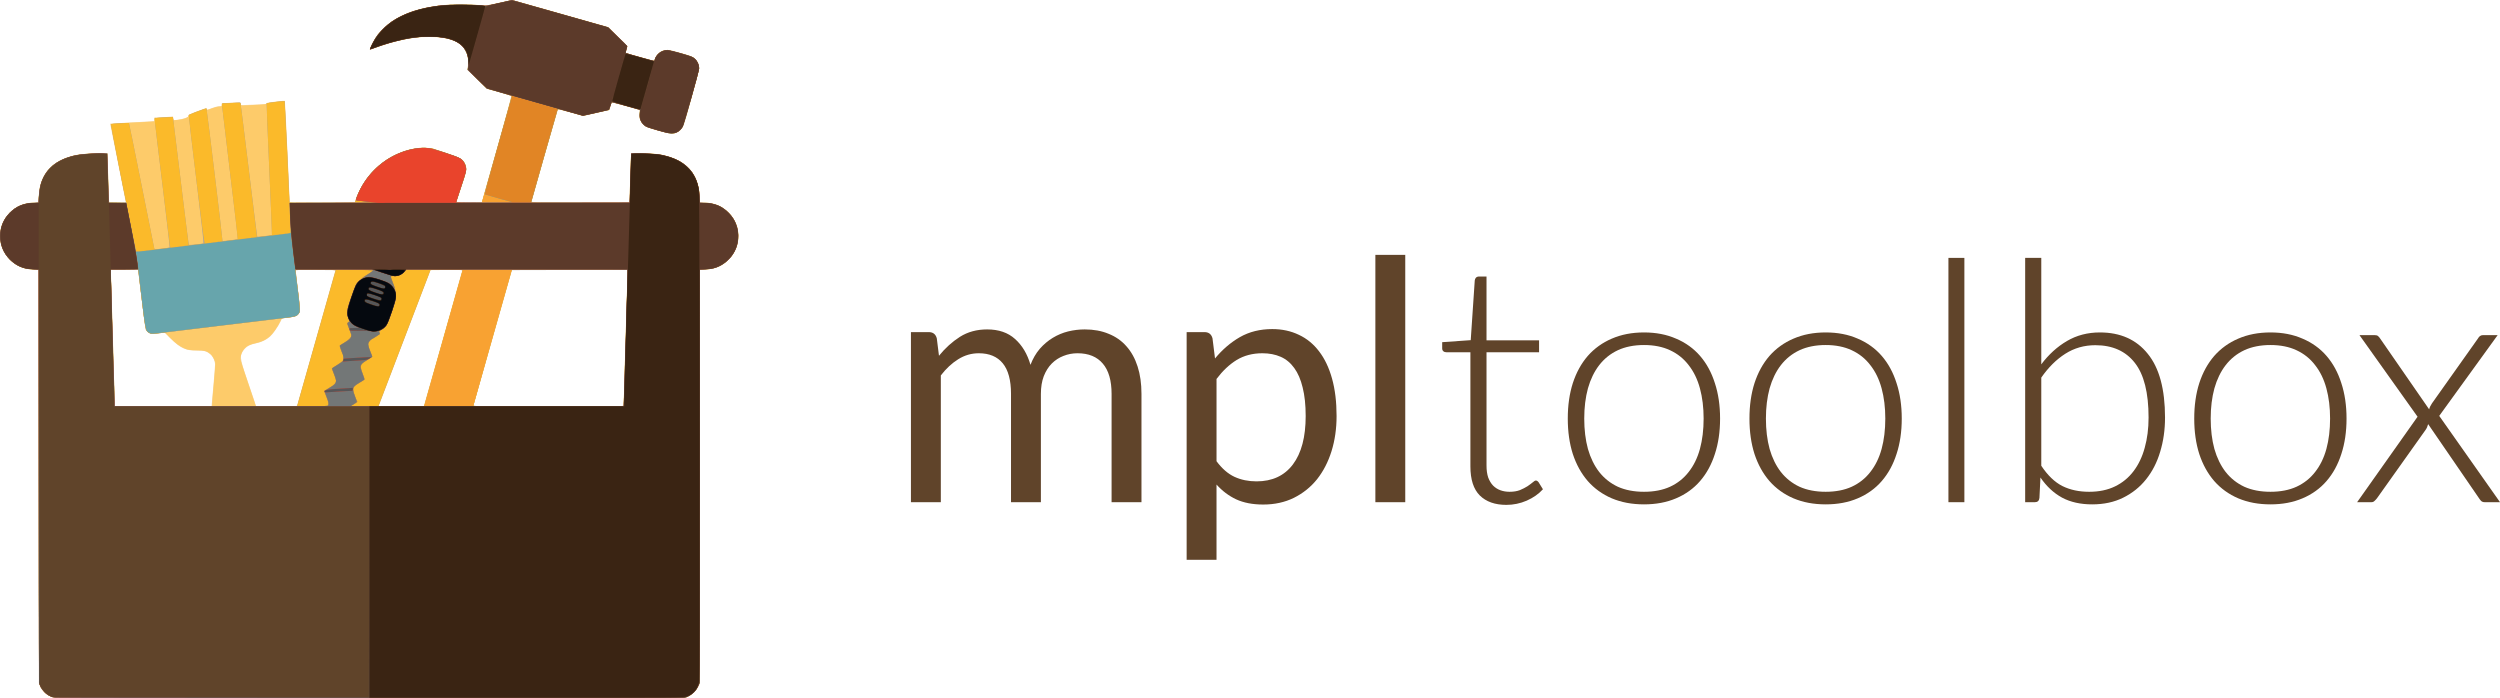 <?xml version="1.0" encoding="UTF-8" standalone="no"?>
<svg
   viewBox="0 0 2776.212 775.176"
   height="775.176"
   width="2776.212"
   id="svg5310"
   version="1.1"
   xmlns="http://www.w3.org/2000/svg"
   xmlns:svg="http://www.w3.org/2000/svg"
   xmlns:rdf="http://www.w3.org/1999/02/22-rdf-syntax-ns#"
   xmlns:cc="http://creativecommons.org/ns#"
   xmlns:dc="http://purl.org/dc/elements/1.1/">
  <defs
     id="defs5314" />
  <g
     transform="translate(-229.675,-106.119)"
     id="g5881">
    <g
       id="g5931">
      <path
         style="fill:#f6d7a0;stroke-width:0.64"
         d="m 287.68,880.391 c -5.664,-1.784 -10.364,-5.941 -13.177,-11.655 L 272.96,865.6 l -0.163,-229.824 -0.164,-229.824 -6.237,-0.384 c -11.231,-0.691 -19.516,-4.433 -26.718,-12.065 -13.339,-14.138 -13.339,-36.23 0,-50.368 7.182,-7.612 15.49,-11.374 26.631,-12.06 l 6.15,-0.378 0.384,-7.429 c 0.452,-8.731 1.546,-13.244 4.905,-20.229 4.601,-9.567 13.238,-17.05 24.628,-21.339 10.002,-3.766 15.599,-4.652 31.83,-5.038 l 14.527,-0.345 0.317,1.521 c 0.174,0.837 0.481,9.585 0.681,19.441 0.2,9.856 0.543,21.448 0.762,25.76 l 0.399,7.84 h 9.193 c 5.056,0 9.193,-0.222 9.193,-0.493 0,-0.271 -3.888,-19.921 -8.64,-43.667 -4.752,-23.745 -8.64,-43.214 -8.64,-43.264 0,-0.05 3.816,-0.284 8.48,-0.519 4.664,-0.235 10.208,-0.548 12.32,-0.696 2.112,-0.148 7.296,-0.432 11.52,-0.632 4.224,-0.2 9.797,-0.536 12.384,-0.748 l 4.704,-0.384 -0.356,-1.779 -0.356,-1.779 6.852,-0.391 c 3.769,-0.215 8.512,-0.545 10.541,-0.733 l 3.689,-0.341 0.407,2.033 0.407,2.033 4.051,-0.325 c 2.228,-0.179 5.929,-0.988 8.224,-1.798 3.347,-1.182 4.173,-1.739 4.173,-2.819 0,-1.294 3.213,-2.683 19.68,-8.511 0.44,-0.156 0.8,0.18 0.8,0.745 0,1.388 0.425,1.326 6.185,-0.892 2.754,-1.061 6.216,-1.92 7.733,-1.92 2.577,0 2.723,-0.094 2.363,-1.531 -0.365,-1.456 -0.201,-1.549 3.348,-1.901 2.053,-0.203 6.9,-0.45 10.772,-0.549 7.005,-0.178 7.041,-0.172 7.257,1.359 l 0.217,1.538 10.023,-0.416 c 5.512,-0.229 11.823,-0.417 14.023,-0.418 3.038,-0.002 4,-0.222 4,-0.916 0,-0.636 1.121,-1.046 3.68,-1.348 2.024,-0.239 6.56,-0.803 10.08,-1.255 3.52,-0.451 6.588,-0.637 6.818,-0.412 0.23,0.225 1.469,24.744 2.754,54.489 1.285,29.744 2.478,55.016 2.651,56.16 l 0.315,2.08 35.971,-0.006 35.971,-0.006 1.245,-3.991 c 1.662,-5.329 7.166,-16.056 10.989,-21.419 15.532,-21.789 42.474,-36.149 66.151,-35.257 6.429,0.242 7.454,0.494 22.509,5.537 17.268,5.784 19.165,6.878 21.732,12.529 2.16,4.755 1.675,7.66 -4.226,25.332 -2.992,8.96 -5.44,16.514 -5.44,16.786 0,0.272 6.302,0.494 14.005,0.494 h 14.005 l 2.702,-9.76 c 1.486,-5.368 9.001,-31.923 16.7,-59.012 8.495,-29.892 13.746,-49.407 13.358,-49.647 -0.352,-0.217 -6.649,-2.067 -13.994,-4.111 l -13.355,-3.716 -10.459,-10.473 -10.459,-10.473 0.187,-6.884 c 0.152,-5.594 -0.054,-7.577 -1.102,-10.578 C 743.667,153.156 730.646,147.2 706.633,147.2 c -5.514,0 -12.467,0.301 -15.449,0.668 -13.101,1.614 -30.029,5.858 -43.488,10.903 -3.912,1.466 -7.242,2.535 -7.402,2.376 -0.565,-0.565 5.345,-11.772 8.368,-15.867 13.46,-18.233 37.356,-29.466 71.018,-33.383 8.519,-0.991 36.174,-1.012 43.912,-0.032 5.448,0.689 5.677,0.661 19.52,-2.46 7.704,-1.737 14.44,-3.159 14.968,-3.161 0.528,-0.002 24.863,6.766 54.077,15.04 l 53.117,15.043 10.642,10.629 10.643,10.629 -1.113,3.676 -1.113,3.676 15.829,4.449 15.829,4.449 0.801,-2.277 c 1.198,-3.405 3.547,-6.207 6.8,-8.114 4.559,-2.672 8.015,-2.417 22.254,1.641 13.507,3.849 16.201,5.327 18.727,10.276 2.611,5.114 2.304,6.833 -7.164,40.182 -9.345,32.916 -9.827,34.122 -14.775,37.022 -4.927,2.887 -7.91,2.707 -21.979,-1.329 -7.059,-2.025 -13.497,-4.259 -14.845,-5.151 -1.309,-0.866 -3.188,-2.95 -4.176,-4.63 -1.578,-2.684 -1.79,-3.675 -1.754,-8.174 l 0.042,-5.12 -15.349,-4.344 c -10.628,-3.008 -15.485,-4.123 -15.792,-3.627 -0.244,0.394 -0.821,2.29 -1.282,4.214 -0.461,1.923 -1.021,3.61 -1.244,3.747 -0.223,0.138 -6.856,1.714 -14.74,3.502 l -14.335,3.252 -13.738,-3.873 c -7.556,-2.13 -13.946,-3.647 -14.199,-3.372 -0.327,0.355 -25.321,87.598 -29.25,102.1 -0.287,1.06 2.602,1.12 54.171,1.12 h 54.475 l 0.055,-2.08 c 0.774,-29.216 1.651,-51.68 2.03,-52.059 0.945,-0.944 23.566,-0.461 30.235,0.645 29.28,4.857 44.353,20.032 45.577,45.883 l 0.351,7.428 6.156,0.379 c 11.148,0.686 19.454,4.447 26.637,12.06 13.339,14.138 13.339,36.23 0,50.368 -7.202,7.634 -15.487,11.374 -26.721,12.066 l -6.24,0.384 v 228.999 228.999 l -1.314,3.513 c -1.738,4.644 -6.146,9.459 -10.716,11.703 l -3.65,1.792 -350.4,0.118 c -280.223,0.095 -350.913,-0.043 -352.96,-0.688 z M 464.642,556.96 c 10e-4,-0.264 0.865,-9.96 1.92,-21.546 1.055,-11.586 1.915,-22.53 1.911,-24.32 -0.008,-4.087 -2.238,-9.053 -5.182,-11.541 -4.085,-3.452 -6.718,-4.188 -14.741,-4.122 -12.555,0.104 -18.255,-2.457 -29.031,-13.043 l -7.04,-6.916 -5.062,0.664 c -9.843,1.292 -13.075,0.619 -15.326,-3.192 -0.662,-1.12 -1.619,-6.399 -2.623,-14.473 -2.628,-21.118 -4.746,-38.563 -5.564,-45.83 l -0.775,-6.88 h -15.221 -15.221 l 0.328,7.2 c 0.334,7.317 4.105,137.92 4.105,142.163 V 557.44 h 53.76 c 29.568,0 53.761,-0.216 53.762,-0.48 z m 94.965,-0.64 c 0.183,-0.616 9.721,-34.24 21.195,-74.72 11.474,-40.48 21.011,-74.104 21.193,-74.72 0.311,-1.051 -1.023,-1.12 -21.792,-1.12 -20.978,0 -22.123,0.06 -22.123,1.166 0,0.641 1.159,10.757 2.575,22.479 2.52,20.855 2.551,21.362 1.44,23.625 -1.842,3.753 -4.28,4.92 -12.124,5.802 -3.803,0.428 -6.956,0.83 -7.006,0.893 -0.05,0.063 -0.877,1.698 -1.839,3.634 -2.924,5.888 -8.498,13.841 -11.638,16.605 -3.948,3.475 -9.694,6.222 -15.568,7.441 -6.545,1.359 -9.482,2.782 -12.382,6.002 -6.226,6.911 -6.038,9.277 2.75,34.704 3.854,11.15 7.625,22.31 8.382,24.8 l 1.375,4.528 h 22.615 c 20.984,0 22.639,-0.081 22.948,-1.12 z m 162.073,-74.4 c 11.747,-41.36 21.359,-75.416 21.359,-75.68 4.5e-4,-0.264 -7.891,-0.48 -17.537,-0.48 h -17.537 l -0.633,1.76 c -0.348,0.968 -13.336,34.965 -28.863,75.55 C 662.943,523.654 650.24,556.993 650.24,557.157 c 0,0.164 11.268,0.222 25.041,0.13 L 700.321,557.12 Z M 922.24,555.443 c 0,-4.21 3.793,-135.026 4.122,-142.163 l 0.347,-7.52 h -64.192 -64.192 l -21.3,74.977 c -11.715,41.237 -21.449,75.365 -21.631,75.84 -0.277,0.722 13.375,0.863 83.257,0.863 H 922.24 Z"
         id="path5909" />
      <path
         style="fill:#fdcb6a;stroke-width:0.64"
         d="m 287.917,880.28 c -4.35,-1.341 -8.912,-4.654 -11.271,-8.183 -4.351,-6.51 -4.006,13.974 -4.006,-237.877 v -228.268 l -5.732,-0.407 C 254.827,404.687 247.979,401.759 240.635,394.312 233.203,386.776 229.76,378.546 229.76,368.32 c 0,-10.276 3.449,-18.495 10.908,-25.998 7.414,-7.457 14.211,-10.373 26.149,-11.221 l 5.641,-0.4 0.367,-7.111 c 1.004,-19.449 9.329,-32.363 25.923,-40.209 10.255,-4.849 21.911,-6.897 39.265,-6.9 l 10.653,-0.002 0.374,4.96 c 0.206,2.728 0.531,12.736 0.722,22.24 0.191,9.504 0.515,19.512 0.719,22.24 l 0.371,4.96 h 9.439 9.439 l -8.546,-42.708 C 356.486,264.682 352.64,244.994 352.64,244.421 c 0,-0.899 1.34,-1.099 9.76,-1.459 5.368,-0.229 16.312,-0.755 24.32,-1.167 l 14.56,-0.751 v -2.024 -2.024 l 7.2,-0.415 c 12.662,-0.73 13.066,-0.689 13.472,1.342 l 0.352,1.762 4.688,-0.385 c 6.306,-0.518 11.583,-2.453 12.048,-4.42 0.293,-1.242 1.831,-2.048 9.296,-4.874 9.59,-3.63 11.184,-3.985 11.184,-2.486 0,1.2 -0.512,1.292 5.335,-0.96 2.742,-1.056 5.952,-1.92 7.133,-1.92 3.095,0 4.172,-0.579 4.172,-2.243 0,-1.432 0.199,-1.476 8.48,-1.915 10.963,-0.58 12.26,-0.425 12.533,1.503 0.211,1.492 0.267,1.502 6.4,1.131 3.403,-0.206 9.715,-0.555 14.027,-0.776 5.508,-0.283 7.84,-0.634 7.84,-1.18 0,-0.849 19.586,-3.388 20.338,-2.636 0.37,0.37 5.142,99.583 5.228,108.676 l 0.035,3.68 h 36.363 36.363 l 1.121,-3.555 c 3.003,-9.527 10.989,-22.599 19.255,-31.518 11.219,-12.106 29.963,-22.049 46.765,-24.808 10.942,-1.797 14.913,-1.217 33.246,4.852 17.031,5.638 18.995,6.704 21.539,11.69 2.746,5.382 2.446,7.427 -3.843,26.219 l -5.73,17.12 h 14.313 14.313 l 1.234,-4.32 c 17.901,-62.677 32.067,-113.713 31.662,-114.061 -0.287,-0.246 -6.569,-2.121 -13.961,-4.165 l -13.44,-3.718 -10.644,-10.628 -10.644,-10.628 0.437,-4.102 c 1.69,-15.849 -6.082,-26.249 -22.52,-30.132 -20.141,-4.758 -46.614,-1.832 -75.41,8.335 -5.071,1.79 -9.736,3.419 -10.367,3.619 -1.015,0.322 -0.955,-0.073 0.514,-3.398 7.577,-17.145 21.856,-29.783 42.59,-37.696 20.498,-7.822 52.553,-11.016 79.644,-7.935 4.879,0.555 5.814,0.429 19.84,-2.675 l 14.72,-3.257 53.44,15.133 53.44,15.133 10.54,10.51 10.54,10.51 -1.012,3.778 -1.012,3.778 15.752,4.454 15.752,4.454 1.813,-3.769 c 3.025,-6.288 9.604,-9.663 15.969,-8.192 9.241,2.136 23.454,6.596 25.965,8.149 3.719,2.299 6.493,7.271 6.493,11.637 0,2.644 -15.147,58.033 -17.432,63.746 -1.351,3.378 -5.432,7.199 -8.927,8.36 -4.106,1.364 -5.53,1.155 -20.065,-2.944 -11.195,-3.157 -12.046,-3.507 -15.04,-6.2 -4.012,-3.607 -5.655,-8.271 -4.647,-13.195 0.449,-2.194 0.429,-3.168 -0.067,-3.337 -1.914,-0.651 -30.182,-8.605 -30.583,-8.605 -0.255,0 -1.049,1.963 -1.763,4.363 l -1.299,4.363 -14.568,3.279 -14.568,3.279 -13.914,-3.915 c -7.653,-2.153 -14.015,-3.792 -14.139,-3.642 -0.225,0.272 -28.143,98.535 -28.943,101.873 l -0.422,1.76 h 54.401 54.401 l 0.377,-5.6 c 0.207,-3.08 0.534,-13.376 0.725,-22.88 0.192,-9.504 0.517,-19.257 0.723,-21.673 l 0.375,-4.393 14.808,0.323 c 12.926,0.282 15.676,0.53 21.641,1.949 17.098,4.067 28.294,12.012 34.455,24.45 3.123,6.305 5.091,14.962 5.104,22.448 l 0.01,5.184 5.732,0.407 c 12.081,0.858 18.929,3.785 26.273,11.232 7.432,7.537 10.875,15.766 10.875,25.992 0,10.226 -3.443,18.456 -10.875,25.992 -7.343,7.446 -14.192,10.375 -26.269,11.232 l -5.729,0.407 -0.164,229.824 L 1006.4,865.6 l -1.476,2.967 c -2.262,4.547 -5.385,7.785 -9.835,10.198 L 991.04,880.96 640.96,881.077 c -301.696,0.101 -350.49,-0.01 -353.043,-0.797 z M 465.285,554.72 c 0.003,-1.496 0.867,-11.934 1.92,-23.195 1.053,-11.261 1.736,-21.485 1.518,-22.72 -0.591,-3.34 -3.363,-8.113 -5.786,-9.96 -4.015,-3.062 -6.367,-3.643 -15.257,-3.767 -6.902,-0.096 -8.936,-0.358 -11.933,-1.538 -5.858,-2.305 -11.379,-6.256 -17.32,-12.394 l -5.573,-5.758 -5.249,0.706 c -8.501,1.144 -11.045,0.96 -13.33,-0.963 -1.091,-0.918 -2.253,-2.173 -2.583,-2.789 -0.607,-1.135 -2.663,-16.583 -6.495,-48.822 l -2.111,-17.76 h -15.276 -15.276 l 0.398,9.12 c 0.219,5.016 1.098,34.32 1.953,65.12 0.855,30.8 1.741,60.824 1.968,66.72 l 0.414,10.72 h 54.007 54.007 l 0.004,-2.72 z m 115.593,-72.48 c 11.719,-41.184 21.32,-75.24 21.335,-75.68 0.021,-0.625 -4.8,-0.8 -22.052,-0.8 h -22.08 l 0.02,1.76 c 0.011,0.968 0.304,3.92 0.65,6.56 0.347,2.64 1.49,11.977 2.541,20.748 1.85,15.445 1.875,16.02 0.79,18.232 -1.907,3.885 -4.192,4.892 -13.254,5.843 -4.43,0.465 -7.715,1.055 -7.3,1.311 1.217,0.752 -5.559,12.28 -10.105,17.19 -4.942,5.338 -9.743,7.978 -17.632,9.695 -6.751,1.47 -10.409,3.348 -13.28,6.82 -2.11,2.551 -3.869,7.416 -3.869,10.699 0,1.093 3.052,10.904 6.782,21.804 3.73,10.9 7.505,22.121 8.388,24.937 0.883,2.816 1.738,5.34 1.9,5.608 0.162,0.268 10.547,0.412 23.077,0.32 L 559.571,557.12 Z m 140.357,2.077 c 11.415,-40.214 21.123,-74.345 21.572,-75.847 l 0.817,-2.73 -17.98,0.17 -17.98,0.17 -28.941,75.68 -28.941,75.68 25.348,-0.003 25.348,-0.003 z M 922.24,556.717 c 0,-3.283 3.861,-134.801 4.164,-141.837 l 0.393,-9.12 h -64.309 -64.309 l -0.66,2.08 C 796.527,410.967 755.2,556.746 755.2,557.118 c 0,0.177 37.584,0.322 83.52,0.322 61.667,0 83.52,-0.189 83.52,-0.723 z M 415.827,475.133 c -0.213,-0.213 -0.765,-0.235 -1.227,-0.051 -0.511,0.204 -0.359,0.356 0.387,0.387 0.675,0.028 1.053,-0.123 0.84,-0.336 z m 5.12,-0.64 c -0.213,-0.213 -0.765,-0.235 -1.227,-0.051 -0.511,0.204 -0.359,0.356 0.387,0.387 0.675,0.028 1.053,-0.123 0.84,-0.336 z M 426.4,473.816 c -0.44,-0.178 -1.16,-0.178 -1.6,0 -0.44,0.178 -0.08,0.323 0.8,0.323 0.88,0 1.24,-0.145 0.8,-0.323 z m 5.12,-0.64 c -0.44,-0.178 -1.16,-0.178 -1.6,0 -0.44,0.178 -0.08,0.323 0.8,0.323 0.88,0 1.24,-0.145 0.8,-0.323 z m 5.427,-0.603 c -0.213,-0.213 -0.765,-0.235 -1.227,-0.051 -0.511,0.204 -0.359,0.356 0.387,0.387 0.675,0.028 1.053,-0.123 0.84,-0.336 z m 5.12,-0.64 c -0.213,-0.213 -0.765,-0.235 -1.227,-0.051 -0.511,0.204 -0.359,0.356 0.387,0.387 0.675,0.028 1.053,-0.123 0.84,-0.336 z m 5.453,-0.677 c -0.44,-0.178 -1.16,-0.178 -1.6,0 -0.44,0.178 -0.08,0.323 0.8,0.323 0.88,0 1.24,-0.145 0.8,-0.323 z m 5.12,-0.64 c -0.44,-0.178 -1.16,-0.178 -1.6,0 -0.44,0.178 -0.08,0.323 0.8,0.323 0.88,0 1.24,-0.145 0.8,-0.323 z m 5.427,-0.603 c -0.213,-0.213 -0.765,-0.235 -1.227,-0.051 -0.511,0.204 -0.359,0.356 0.387,0.387 0.675,0.028 1.053,-0.123 0.84,-0.336 z m 5.12,-0.64 c -0.213,-0.213 -0.765,-0.235 -1.227,-0.051 -0.511,0.204 -0.359,0.356 0.387,0.387 0.675,0.028 1.053,-0.123 0.84,-0.336 z m 5.453,-0.677 c -0.44,-0.178 -1.16,-0.178 -1.6,0 -0.44,0.178 -0.08,0.323 0.8,0.323 0.88,0 1.24,-0.145 0.8,-0.323 z m 5.12,-0.64 c -0.44,-0.178 -1.16,-0.178 -1.6,0 -0.44,0.178 -0.08,0.323 0.8,0.323 0.88,0 1.24,-0.145 0.8,-0.323 z m 5.427,-0.603 c -0.213,-0.213 -0.765,-0.235 -1.227,-0.051 -0.511,0.204 -0.359,0.356 0.387,0.387 0.675,0.028 1.053,-0.123 0.84,-0.336 z m 5.12,-0.64 c -0.213,-0.213 -0.765,-0.235 -1.227,-0.051 -0.511,0.204 -0.359,0.356 0.387,0.387 0.675,0.028 1.053,-0.123 0.84,-0.336 z m 5.453,-0.677 c -0.44,-0.178 -1.16,-0.178 -1.6,0 -0.44,0.178 -0.08,0.323 0.8,0.323 0.88,0 1.24,-0.145 0.8,-0.323 z m 5.12,-0.64 c -0.44,-0.178 -1.16,-0.178 -1.6,0 -0.44,0.178 -0.08,0.323 0.8,0.323 0.88,0 1.24,-0.145 0.8,-0.323 z m 5.427,-0.603 c -0.213,-0.213 -0.765,-0.235 -1.227,-0.051 -0.511,0.204 -0.359,0.356 0.387,0.387 0.675,0.028 1.053,-0.123 0.84,-0.336 z m 5.12,-0.64 c -0.213,-0.213 -0.765,-0.235 -1.227,-0.051 -0.511,0.204 -0.359,0.356 0.387,0.387 0.675,0.028 1.053,-0.123 0.84,-0.336 z m 5.453,-0.677 c -0.44,-0.178 -1.16,-0.178 -1.6,0 -0.44,0.178 -0.08,0.323 0.8,0.323 0.88,0 1.24,-0.145 0.8,-0.323 z m 5.12,-0.64 c -0.44,-0.178 -1.16,-0.178 -1.6,0 -0.44,0.178 -0.08,0.323 0.8,0.323 0.88,0 1.24,-0.145 0.8,-0.323 z m 5.427,-0.603 c -0.213,-0.213 -0.765,-0.235 -1.227,-0.051 -0.511,0.204 -0.359,0.356 0.387,0.387 0.675,0.028 1.053,-0.123 0.84,-0.336 z m 5.12,-0.64 c -0.213,-0.213 -0.765,-0.235 -1.227,-0.051 -0.511,0.204 -0.359,0.356 0.387,0.387 0.675,0.028 1.053,-0.123 0.84,-0.336 z M 532,461.016 c -0.44,-0.178 -1.16,-0.178 -1.6,0 -0.44,0.178 -0.08,0.323 0.8,0.323 0.88,0 1.24,-0.145 0.8,-0.323 z m 5.12,-0.64 c -0.44,-0.178 -1.16,-0.178 -1.6,0 -0.44,0.178 -0.08,0.323 0.8,0.323 0.88,0 1.24,-0.145 0.8,-0.323 z"
         id="path5907" />
      <path
         style="fill:#a5a09d;stroke-width:0.64"
         d="m 287.917,880.28 c -4.35,-1.341 -8.912,-4.654 -11.271,-8.183 -4.351,-6.51 -4.006,13.974 -4.006,-237.877 v -228.268 l -5.732,-0.407 C 254.827,404.687 247.979,401.759 240.635,394.312 233.203,386.776 229.76,378.546 229.76,368.32 c 0,-10.276 3.449,-18.495 10.908,-25.998 7.414,-7.457 14.211,-10.373 26.149,-11.221 l 5.641,-0.4 0.367,-7.111 c 1.004,-19.449 9.329,-32.363 25.923,-40.209 10.255,-4.849 21.911,-6.897 39.265,-6.9 l 10.653,-0.002 0.374,4.96 c 0.206,2.728 0.531,12.736 0.722,22.24 0.191,9.504 0.515,19.512 0.719,22.24 l 0.371,4.96 h 9.577 c 8.818,0 9.551,-0.089 9.251,-1.12 -0.975,-3.354 -17.081,-85.453 -16.816,-85.718 0.408,-0.408 19.648,-1.663 20.006,-1.304 0.149,0.149 6.452,31.202 14.007,69.007 7.554,37.804 13.877,69.33 14.051,70.056 0.313,1.309 0.388,1.312 8.494,0.399 4.498,-0.507 8.376,-1.101 8.619,-1.321 0.243,-0.219 -3.274,-30.927 -7.814,-68.239 -10.355,-85.088 -9.391,-75.013 -7.213,-75.425 0.983,-0.186 5.562,-0.523 10.176,-0.75 l 8.39,-0.412 0.408,2.553 c 0.225,1.404 4.142,33.288 8.705,70.854 4.563,37.566 8.437,68.442 8.608,68.613 0.399,0.399 15.422,-1.161 16.277,-1.69 0.416,-0.257 -2.419,-25.597 -7.981,-71.343 -4.744,-39.019 -8.49,-71.08 -8.325,-71.246 0.302,-0.302 15.527,-6.071 18.089,-6.855 1.058,-0.324 1.449,-0.092 1.759,1.042 0.707,2.59 17.739,143.494 17.505,144.82 -0.225,1.274 -0.173,1.275 8.356,0.205 4.72,-0.592 8.699,-1.194 8.842,-1.337 0.143,-0.143 -3.773,-33.409 -8.701,-73.924 -4.929,-40.516 -8.961,-74.403 -8.961,-75.305 0,-1.586 0.134,-1.641 4,-1.644 2.2,-0.002 6.776,-0.187 10.169,-0.412 l 6.169,-0.409 0.471,2.144 c 0.259,1.179 4.418,34.627 9.242,74.329 4.824,39.702 8.93,72.344 9.124,72.539 0.357,0.357 15.95,-1.5 16.404,-1.954 0.135,-0.135 -1.232,-32.992 -3.037,-73.016 -1.805,-40.024 -3.125,-72.928 -2.933,-73.12 0.442,-0.442 19.613,-2.77 19.959,-2.424 0.195,0.195 5.26,106.938 5.303,111.766 0.008,0.844 4.407,0.939 36.409,0.79 l 36.401,-0.17 1.755,-4.95 c 6.912,-19.498 22.748,-37.554 40.978,-46.722 11.93,-6 22.363,-8.702 33.586,-8.699 l 8,0.003 15.681,5.224 c 17.025,5.671 19.331,6.921 21.893,11.867 2.626,5.071 2.033,8.847 -4.22,26.86 C 738.481,323.177 736,330.454 736,330.614 c 0,0.16 6.542,0.213 14.537,0.118 l 14.537,-0.172 1.127,-4.16 c 0.62,-2.288 8.055,-28.613 16.523,-58.5 8.468,-29.887 15.303,-54.621 15.188,-54.964 -0.114,-0.343 -6.478,-2.406 -14.14,-4.583 l -13.932,-3.959 -10.438,-10.517 -10.438,-10.517 0.432,-4.102 c 1.671,-15.868 -6.089,-26.249 -22.525,-30.132 -20.141,-4.758 -46.614,-1.832 -75.41,8.335 -5.071,1.79 -9.736,3.419 -10.367,3.619 -1.015,0.322 -0.955,-0.073 0.514,-3.398 7.577,-17.145 21.856,-29.783 42.59,-37.696 20.498,-7.822 52.553,-11.016 79.644,-7.935 4.879,0.555 5.814,0.429 19.84,-2.675 l 14.72,-3.257 53.44,15.133 53.44,15.133 10.54,10.51 10.54,10.51 -1.012,3.778 -1.012,3.778 15.752,4.454 15.752,4.454 1.813,-3.769 c 3.025,-6.288 9.604,-9.663 15.969,-8.192 9.241,2.136 23.454,6.596 25.965,8.149 3.719,2.299 6.493,7.271 6.493,11.637 0,2.644 -15.147,58.033 -17.432,63.746 -1.351,3.378 -5.432,7.199 -8.927,8.36 -4.106,1.364 -5.53,1.155 -20.065,-2.944 -11.195,-3.157 -12.046,-3.507 -15.04,-6.2 -4.012,-3.607 -5.655,-8.271 -4.647,-13.195 0.449,-2.194 0.429,-3.168 -0.067,-3.337 -1.914,-0.651 -30.182,-8.605 -30.583,-8.605 -0.255,0 -1.049,1.963 -1.763,4.363 l -1.299,4.363 -14.568,3.279 -14.568,3.279 -13.914,-3.915 c -7.653,-2.153 -14.032,-3.792 -14.176,-3.642 -0.144,0.15 -6.869,23.529 -14.944,51.953 l -14.683,51.68 h 54.55 54.55 l 0.377,-5.6 c 0.207,-3.08 0.534,-13.376 0.725,-22.88 0.192,-9.504 0.517,-19.257 0.723,-21.673 l 0.375,-4.393 14.808,0.323 c 12.926,0.282 15.676,0.53 21.641,1.949 17.098,4.067 28.294,12.012 34.455,24.45 3.123,6.305 5.091,14.962 5.104,22.448 l 0.01,5.184 5.732,0.407 c 12.081,0.858 18.929,3.785 26.273,11.232 7.432,7.537 10.875,15.766 10.875,25.992 0,10.226 -3.443,18.456 -10.875,25.992 -7.343,7.446 -14.192,10.375 -26.269,11.232 l -5.729,0.407 -0.164,229.824 L 1006.4,865.6 l -1.476,2.967 c -2.262,4.547 -5.385,7.785 -9.835,10.198 L 991.04,880.96 640.96,881.077 c -301.696,0.101 -350.49,-0.01 -353.043,-0.797 z m 293.254,-398.522 21.491,-75.678 -22.069,-0.168 c -12.138,-0.093 -22.211,-0.027 -22.383,0.145 -0.327,0.327 -0.088,2.568 3.07,28.771 1.862,15.448 1.887,16.02 0.801,18.232 -1.817,3.701 -4.189,4.825 -12.069,5.721 -14.542,1.652 -128.999,15.531 -138.111,16.747 -12.989,1.733 -15.153,1.685 -17.626,-0.396 -1.091,-0.918 -2.253,-2.173 -2.583,-2.789 -0.607,-1.135 -2.663,-16.583 -6.495,-48.822 l -2.111,-17.76 h -15.276 -15.276 l 0.398,9.12 c 0.219,5.016 1.098,34.32 1.953,65.12 0.855,30.8 1.741,60.824 1.968,66.72 l 0.414,10.72 101.207,-0.003 101.207,-0.003 21.491,-75.678 z M 700.8,557.128 c 0,-0.288 41.821,-147.748 42.612,-150.248 0.332,-1.049 -0.797,-1.119 -17.769,-1.107 l -18.123,0.013 -28.127,73.747 c -15.47,40.561 -28.506,74.683 -28.969,75.827 l -0.841,2.08 h 25.609 C 689.276,557.44 700.8,557.3 700.8,557.128 Z m 221.44,-0.412 c 0,-3.284 3.861,-134.802 4.164,-141.84 l 0.393,-9.123 -64.476,0.163 -64.476,0.163 -21.298,74.88 c -11.714,41.184 -21.309,75.24 -21.323,75.68 -0.021,0.636 17.092,0.8 83.495,0.8 61.667,0 83.52,-0.189 83.52,-0.723 z"
         id="path5905" />
      <path
         style="fill:#fbba2a;stroke-width:0.64"
         d="m 288.692,880.265 c -1.907,-0.514 -4.415,-1.519 -5.572,-2.234 -3.203,-1.98 -7.663,-7.281 -8.981,-10.674 -1.136,-2.926 -1.185,-11.341 -1.343,-232.636 l -0.164,-229.6 h -5.503 c -3.027,0 -7.273,-0.457 -9.436,-1.015 -13.452,-3.47 -24.135,-14.604 -26.97,-28.105 -2.59,-12.334 1.074,-24.817 9.848,-33.559 7.272,-7.245 16.179,-10.921 26.464,-10.921 h 5.41 l 0.412,-6.729 c 0.547,-8.941 1.939,-14.912 4.922,-21.111 5.309,-11.032 13.94,-18.221 27.198,-22.656 8.554,-2.861 16.349,-3.965 30.79,-4.361 l 12.887,-0.353 0.424,11.765 c 0.233,6.471 0.626,18.821 0.873,27.445 l 0.449,15.68 9.834,0.177 9.834,0.177 -0.347,-1.457 c -1.641,-6.895 -17.099,-85.813 -16.856,-86.055 0.408,-0.408 19.648,-1.663 20.006,-1.304 0.149,0.149 6.452,31.202 14.007,69.007 7.554,37.804 13.895,69.4 14.09,70.211 0.322,1.338 0.608,1.438 3.054,1.076 1.484,-0.22 5.867,-0.781 9.739,-1.247 3.872,-0.465 6.549,-0.877 5.949,-0.916 -0.711,-0.045 -1.211,-0.793 -1.437,-2.149 -0.333,-2.006 -15.987,-131.151 -16.711,-137.861 -0.347,-3.219 -0.311,-3.309 1.441,-3.641 0.988,-0.187 5.576,-0.526 10.196,-0.752 l 8.399,-0.412 0.716,5.014 c 0.394,2.757 4.327,34.806 8.74,71.219 4.413,36.413 8.093,66.274 8.177,66.358 0.084,0.084 3.171,-0.252 6.861,-0.745 3.69,-0.494 7.861,-0.911 9.269,-0.927 1.658,-0.019 2.258,-0.222 1.703,-0.573 -0.615,-0.39 -3.291,-20.559 -9.475,-71.422 -4.74,-38.983 -8.482,-71.014 -8.317,-71.18 0.302,-0.302 15.527,-6.071 18.089,-6.855 1.058,-0.324 1.449,-0.092 1.759,1.042 0.76,2.782 17.729,143.545 17.476,144.967 -0.208,1.169 -0.009,1.378 1.095,1.148 0.742,-0.155 4.517,-0.62 8.389,-1.035 3.872,-0.414 7.258,-0.947 7.523,-1.183 0.266,-0.237 -3.55,-33.588 -8.48,-74.114 -4.93,-40.526 -8.963,-74.422 -8.963,-75.325 0,-1.586 0.134,-1.641 4,-1.644 2.2,-0.002 6.764,-0.186 10.142,-0.41 6.086,-0.403 6.146,-0.393 6.553,1.123 0.226,0.842 4.301,33.642 9.054,72.89 4.754,39.248 8.782,72.152 8.951,73.12 0.233,1.33 0.051,1.76 -0.743,1.76 -0.578,0 -0.931,0.114 -0.784,0.254 0.385,0.367 17.772,-1.866 18.25,-2.344 0.22,-0.22 -1.076,-33.148 -2.881,-73.172 -1.805,-40.024 -3.125,-72.928 -2.933,-73.12 0.442,-0.442 19.613,-2.77 19.959,-2.424 0.2,0.2 5.266,107.115 5.304,111.926 0.008,1.053 2.17,1.12 36.372,1.12 h 36.363 l 1.142,-3.68 c 6.044,-19.483 22.973,-39.251 41.666,-48.653 11.93,-6 22.363,-8.702 33.586,-8.699 l 8,0.003 15.681,5.224 c 17.025,5.671 19.331,6.921 21.893,11.867 2.626,5.071 2.033,8.847 -4.22,26.86 -3.032,8.735 -5.514,16.151 -5.514,16.48 0,0.353 5.887,0.598 14.373,0.598 h 14.373 l 1.213,-4.32 c 0.667,-2.376 8.175,-28.944 16.684,-59.04 8.509,-30.096 15.463,-55.01 15.454,-55.364 -0.009,-0.354 -6.167,-2.354 -13.684,-4.443 l -13.668,-3.798 -10.868,-10.403 -10.868,-10.403 0.637,-3.958 c 1.286,-7.984 -1.311,-16.852 -6.622,-22.613 -8.418,-9.133 -30.763,-12.757 -55.628,-9.023 -13.02,1.956 -28.71,6.106 -40.884,10.815 -3.054,1.181 -5.645,1.909 -5.757,1.617 -0.272,-0.707 4.597,-10.313 7.089,-13.988 3.043,-4.487 12.438,-13.536 17.521,-16.878 14.526,-9.548 33.123,-15.445 55.821,-17.702 8.638,-0.859 31.439,-0.845 40.976,0.026 l 7.504,0.685 14.267,-3.232 14.268,-3.232 53.188,15.077 53.188,15.077 9.31,8.845 c 13.705,13.021 12.576,11.447 11.338,15.798 -0.572,2.012 -0.941,3.758 -0.82,3.879 0.548,0.548 31.352,9.066 31.795,8.792 0.274,-0.169 0.695,-1.201 0.934,-2.293 0.579,-2.637 4.482,-6.878 7.663,-8.327 1.408,-0.641 3.925,-1.172 5.592,-1.18 2.771,-0.013 20.014,4.386 26.556,6.774 4.864,1.776 9.132,8.061 9.132,13.449 0,1.017 -3.988,15.895 -8.861,33.062 -9.667,34.05 -9.794,34.361 -15.358,37.47 -4.132,2.309 -7.767,2.051 -20.261,-1.441 -5.984,-1.672 -12.032,-3.554 -13.44,-4.181 -6.171,-2.75 -9.366,-9.744 -7.759,-16.987 l 0.426,-1.92 -15.683,-4.437 c -8.626,-2.44 -15.903,-4.218 -16.173,-3.949 -0.27,0.268 -1.066,2.262 -1.77,4.431 l -1.28,3.943 -14.4,3.236 -14.4,3.236 -13.94,-3.936 c -7.667,-2.165 -14.046,-3.763 -14.175,-3.55 -0.129,0.212 -6.776,23.413 -14.77,51.558 -7.995,28.144 -14.679,51.546 -14.855,52.004 -0.261,0.68 9.743,0.802 54.63,0.669 L 928.96,331.2 l 0.739,-24.32 c 0.406,-13.376 0.766,-25.725 0.8,-27.443 l 0.061,-3.123 14.24,0.349 c 11.145,0.273 15.622,0.647 20.596,1.719 17.34,3.738 29.265,11.664 35.459,23.57 3.481,6.69 5.174,13.374 5.666,22.366 l 0.394,7.2 h 5.41 c 10.285,0 19.192,3.676 26.464,10.921 8.774,8.742 12.437,21.225 9.848,33.559 -2.835,13.502 -13.518,24.635 -26.97,28.105 -2.163,0.558 -6.409,1.015 -9.436,1.015 h -5.503 l -0.164,229.92 -0.164,229.92 -1.695,3.615 c -2.158,4.603 -6.087,8.532 -10.691,10.691 l -3.615,1.695 -349.12,0.119 c -304.236,0.104 -349.566,0 -352.588,-0.814 z M 581.061,482.078 C 592.821,440.631 602.572,406.36 602.73,405.92 c 0.226,-0.63 -4.546,-0.8 -22.509,-0.8 h -22.796 l 0.321,2.4 c 2.703,20.197 4.182,32.943 4.625,39.855 0.336,5.234 0.28,5.538 -1.377,7.508 -1.996,2.373 -3.9,2.96 -12.834,3.963 -3.52,0.395 -36.064,4.323 -72.32,8.729 -36.256,4.406 -68.698,8.328 -72.094,8.715 -5.69,0.649 -6.34,0.607 -8.297,-0.536 -4.39,-2.564 -3.945,-0.165 -10.826,-58.475 -0.685,-5.808 -1.25,-10.92 -1.254,-11.36 -0.007,-0.618 -3.512,-0.8 -15.368,-0.8 h -15.36 l -0.015,1.44 c -0.048,4.711 3.95,142.428 4.245,146.24 l 0.359,4.64 101.225,-0.003 101.225,-0.002 z M 700.8,557.127 c 0,-0.172 9.648,-34.286 21.44,-75.809 11.792,-41.523 21.44,-75.659 21.44,-75.857 0,-0.198 -8.088,-0.284 -17.973,-0.191 l -17.973,0.17 -28.745,75.2 c -15.81,41.36 -28.881,75.56 -29.047,76 -0.238,0.632 5.081,0.8 25.279,0.8 14.069,0 25.58,-0.141 25.58,-0.313 z M 922.491,551.52 c 0.29,-4.624 4.301,-142.274 4.242,-145.6 -0.011,-0.635 -13.308,-0.8 -64.316,-0.8 h -64.302 l -0.963,3.36 C 787.289,442.902 755.2,556.363 755.2,556.818 c 0,0.399 29.889,0.622 83.46,0.622 h 83.46 z M 383.187,385.533 c -0.213,-0.213 -0.765,-0.235 -1.227,-0.051 -0.511,0.204 -0.359,0.356 0.387,0.387 0.675,0.028 1.053,-0.123 0.84,-0.336 z m 5.12,-0.64 c -0.213,-0.213 -0.765,-0.235 -1.227,-0.051 -0.511,0.204 -0.359,0.356 0.387,0.387 0.675,0.028 1.053,-0.123 0.84,-0.336 z m 5.453,-0.677 c -0.44,-0.178 -1.16,-0.178 -1.6,0 -0.44,0.178 -0.08,0.323 0.8,0.323 0.88,0 1.24,-0.145 0.8,-0.323 z m 5.427,-0.603 c -0.213,-0.213 -0.765,-0.235 -1.227,-0.051 -0.511,0.204 -0.359,0.356 0.387,0.387 0.675,0.028 1.053,-0.123 0.84,-0.336 z m 26.24,-3.2 c -0.213,-0.213 -0.765,-0.235 -1.227,-0.051 -0.511,0.204 -0.359,0.356 0.387,0.387 0.675,0.028 1.053,-0.123 0.84,-0.336 z m 5.12,-0.64 c -0.213,-0.213 -0.765,-0.235 -1.227,-0.051 -0.511,0.204 -0.359,0.356 0.387,0.387 0.675,0.028 1.053,-0.123 0.84,-0.336 z M 436,379.096 c -0.44,-0.178 -1.16,-0.178 -1.6,0 -0.44,0.178 -0.08,0.323 0.8,0.323 0.88,0 1.24,-0.145 0.8,-0.323 z m 26.547,-3.163 c -0.213,-0.213 -0.765,-0.235 -1.227,-0.051 -0.511,0.204 -0.359,0.356 0.387,0.387 0.675,0.028 1.053,-0.123 0.84,-0.336 z m 5.12,-0.64 c -0.213,-0.213 -0.765,-0.235 -1.227,-0.051 -0.511,0.204 -0.359,0.356 0.387,0.387 0.675,0.028 1.053,-0.123 0.84,-0.336 z m 5.12,-0.64 c -0.213,-0.213 -0.765,-0.235 -1.227,-0.051 -0.511,0.204 -0.359,0.356 0.387,0.387 0.675,0.028 1.053,-0.123 0.84,-0.336 z M 499.36,371.416 c -0.44,-0.178 -1.16,-0.178 -1.6,0 -0.44,0.178 -0.08,0.323 0.8,0.323 0.88,0 1.24,-0.145 0.8,-0.323 z m 5.427,-0.603 c -0.213,-0.213 -0.765,-0.235 -1.227,-0.051 -0.511,0.204 -0.359,0.356 0.387,0.387 0.675,0.028 1.053,-0.123 0.84,-0.336 z m 5.12,-0.64 c -0.213,-0.213 -0.765,-0.235 -1.227,-0.051 -0.511,0.204 -0.359,0.356 0.387,0.387 0.675,0.028 1.053,-0.123 0.84,-0.336 z m 26.24,-3.2 c -0.213,-0.213 -0.765,-0.235 -1.227,-0.051 -0.511,0.204 -0.359,0.356 0.387,0.387 0.675,0.028 1.053,-0.123 0.84,-0.336 z M 541.6,366.296 c -0.44,-0.178 -1.16,-0.178 -1.6,0 -0.44,0.178 -0.08,0.323 0.8,0.323 0.88,0 1.24,-0.145 0.8,-0.323 z m 5.427,-0.603 c -0.213,-0.213 -0.765,-0.235 -1.227,-0.051 -0.511,0.204 -0.359,0.356 0.387,0.387 0.675,0.028 1.053,-0.123 0.84,-0.336 z m 5.12,-0.64 c -0.213,-0.213 -0.765,-0.235 -1.227,-0.051 -0.511,0.204 -0.359,0.356 0.387,0.387 0.675,0.028 1.053,-0.123 0.84,-0.336 z"
         id="path5903" />
      <path
         style="fill:#f8a232;stroke-width:0.64"
         d="m 288.692,880.265 c -1.907,-0.514 -4.415,-1.519 -5.572,-2.234 -3.203,-1.98 -7.663,-7.281 -8.981,-10.674 -1.136,-2.926 -1.185,-11.341 -1.343,-232.636 l -0.164,-229.6 h -5.503 c -3.027,0 -7.273,-0.457 -9.436,-1.015 -13.452,-3.47 -24.135,-14.604 -26.97,-28.105 -2.59,-12.334 1.074,-24.817 9.848,-33.559 7.272,-7.245 16.179,-10.921 26.464,-10.921 h 5.41 l 0.412,-6.729 c 0.547,-8.941 1.939,-14.912 4.922,-21.111 5.309,-11.032 13.94,-18.221 27.198,-22.656 8.554,-2.861 16.349,-3.965 30.79,-4.361 l 12.887,-0.353 0.424,11.765 c 0.233,6.471 0.626,18.821 0.873,27.445 l 0.449,15.68 9.722,0.176 c 8.562,0.155 9.76,0.308 10.042,1.28 0.176,0.607 2.507,12.192 5.18,25.744 2.673,13.552 5.142,25.31 5.487,26.129 0.519,1.233 0.944,1.419 2.475,1.083 1.017,-0.223 3.101,-0.545 4.631,-0.716 1.531,-0.17 3.935,-0.447 5.343,-0.614 1.408,-0.167 3.568,-0.406 4.8,-0.531 2.8,-0.283 18.53,-2.199 22.4,-2.729 1.584,-0.217 3.6,-0.478 4.48,-0.581 0.88,-0.103 3.04,-0.365 4.8,-0.582 1.76,-0.217 4.208,-0.51 5.44,-0.651 4.002,-0.458 8.105,-0.957 16.125,-1.962 4.331,-0.543 8.883,-1.095 10.115,-1.226 1.973,-0.21 3.874,-0.443 10.24,-1.256 0.88,-0.112 3.328,-0.399 5.44,-0.636 2.112,-0.238 7.296,-0.873 11.52,-1.411 4.224,-0.538 8.832,-1.105 10.24,-1.259 3.831,-0.419 6.685,-0.752 10.24,-1.195 1.76,-0.219 4.227,-0.515 5.482,-0.657 1.255,-0.142 6.007,-0.725 10.56,-1.295 7.872,-0.986 10.043,-1.25 15.958,-1.945 1.408,-0.165 3.856,-0.462 5.44,-0.659 1.584,-0.197 3.57,-0.338 4.414,-0.312 l 1.534,0.046 -0.423,-11.041 c -0.233,-6.072 -0.603,-13.705 -0.822,-16.961 l -0.398,-5.92 32.568,-0.002 c 17.912,-0.001 38.04,-0.205 44.728,-0.454 l 12.16,-0.452 -7.572,-0.772 c -4.165,-0.424 -7.704,-0.903 -7.865,-1.065 -0.161,-0.161 0.4,-2.134 1.246,-4.383 7.062,-18.762 22.766,-36.314 40.445,-45.206 11.93,-6 22.363,-8.702 33.586,-8.699 l 8,0.003 15.681,5.224 c 17.025,5.671 19.331,6.921 21.893,11.867 2.626,5.071 2.033,8.847 -4.22,26.86 -3.032,8.735 -5.514,16.151 -5.514,16.48 0,0.353 5.887,0.598 14.373,0.598 h 14.373 l 1.213,-4.32 c 0.667,-2.376 8.175,-28.944 16.684,-59.04 8.509,-30.096 15.463,-55.01 15.454,-55.364 -0.009,-0.354 -6.167,-2.354 -13.684,-4.443 l -13.668,-3.798 -10.868,-10.403 -10.868,-10.403 0.637,-3.958 c 1.286,-7.984 -1.311,-16.852 -6.622,-22.613 -8.418,-9.133 -30.763,-12.757 -55.628,-9.023 -13.02,1.956 -28.71,6.106 -40.884,10.815 -3.054,1.181 -5.645,1.909 -5.757,1.617 -0.272,-0.707 4.597,-10.313 7.089,-13.988 3.043,-4.487 12.438,-13.536 17.521,-16.878 14.526,-9.548 33.123,-15.445 55.821,-17.702 8.638,-0.859 31.439,-0.845 40.976,0.026 l 7.504,0.685 14.267,-3.232 14.268,-3.232 53.188,15.077 53.188,15.077 9.31,8.845 c 13.705,13.021 12.576,11.447 11.338,15.798 -0.572,2.012 -0.941,3.758 -0.82,3.879 0.548,0.548 31.352,9.066 31.795,8.792 0.274,-0.169 0.695,-1.201 0.934,-2.293 0.579,-2.637 4.482,-6.878 7.663,-8.327 1.408,-0.641 3.925,-1.172 5.592,-1.18 2.771,-0.013 20.014,4.386 26.556,6.774 4.864,1.776 9.132,8.061 9.132,13.449 0,1.017 -3.988,15.895 -8.861,33.062 -9.667,34.05 -9.794,34.361 -15.358,37.47 -4.132,2.309 -7.767,2.051 -20.261,-1.441 -5.984,-1.672 -12.032,-3.554 -13.44,-4.181 -6.171,-2.75 -9.366,-9.744 -7.759,-16.987 l 0.426,-1.92 -15.683,-4.437 c -8.626,-2.44 -15.903,-4.218 -16.173,-3.949 -0.27,0.268 -1.066,2.262 -1.77,4.431 l -1.28,3.943 -14.4,3.236 -14.4,3.236 -13.94,-3.936 c -7.667,-2.165 -14.046,-3.763 -14.175,-3.55 -0.129,0.212 -6.776,23.413 -14.77,51.558 -7.995,28.144 -14.679,51.546 -14.855,52.004 -0.261,0.68 9.743,0.802 54.63,0.669 L 928.96,331.2 l 0.739,-24.32 c 0.406,-13.376 0.766,-25.725 0.8,-27.443 l 0.061,-3.123 14.24,0.349 c 11.145,0.273 15.622,0.647 20.596,1.719 17.34,3.738 29.265,11.664 35.459,23.57 3.481,6.69 5.174,13.374 5.666,22.366 l 0.394,7.2 h 5.41 c 10.285,0 19.192,3.676 26.464,10.921 8.774,8.742 12.437,21.225 9.848,33.559 -2.835,13.502 -13.518,24.635 -26.97,28.105 -2.163,0.558 -6.409,1.015 -9.436,1.015 h -5.503 l -0.164,229.92 -0.164,229.92 -1.695,3.615 c -2.158,4.603 -6.087,8.532 -10.691,10.691 l -3.615,1.695 -349.12,0.119 c -304.236,0.104 -349.566,0 -352.588,-0.814 z M 593.704,556.64 c 0.275,-0.44 0.578,-1.306 0.674,-1.923 0.141,-0.907 -2.293,-8.022 -4.567,-13.349 -0.336,-0.787 0.689,-1.736 4.321,-4 2.619,-1.632 4.964,-2.968 5.212,-2.968 0.248,0 0.986,-0.648 1.641,-1.44 2.224,-2.689 2.136,-4.458 -0.565,-11.338 l -2.54,-6.471 1.38,-0.852 c 7.453,-4.604 10.684,-6.907 11.299,-8.057 0.757,-1.415 0.721,-4.967 -0.062,-6.082 -0.756,-1.076 -3.777,-8.809 -3.777,-9.667 0,-0.444 2.473,-2.301 5.496,-4.127 5.132,-3.1 7.976,-6.019 7.699,-7.902 -0.062,-0.425 -1.221,-3.572 -2.575,-6.994 l -2.462,-6.22 1.473,-1.278 c 1.461,-1.267 1.464,-1.297 0.323,-3.665 -0.632,-1.313 -1.295,-4.142 -1.472,-6.286 -0.296,-3.579 0.052,-4.994 4.246,-17.28 4.705,-13.781 6.65,-17.571 10.153,-19.782 1.115,-0.704 2.042,-1.568 2.058,-1.92 0.017,-0.352 2.764,-2.308 6.105,-4.347 3.341,-2.039 6.074,-3.936 6.074,-4.216 0,-0.484 -47.644,-1.358 -74.033,-1.358 h -12.382 l 0.321,2.4 c 2.703,20.197 4.182,32.943 4.625,39.855 0.336,5.234 0.28,5.538 -1.377,7.508 -1.996,2.373 -3.9,2.96 -12.834,3.963 -3.52,0.395 -36.064,4.323 -72.32,8.729 -36.256,4.406 -68.698,8.328 -72.094,8.715 -5.69,0.649 -6.34,0.607 -8.297,-0.536 -4.39,-2.564 -3.945,-0.165 -10.826,-58.475 -0.685,-5.808 -1.25,-10.92 -1.254,-11.36 -0.007,-0.618 -3.512,-0.8 -15.368,-0.8 h -15.36 l -0.015,1.44 c -0.048,4.711 3.95,142.428 4.245,146.24 l 0.359,4.64 h 117.988 c 93.697,0 118.09,-0.165 118.487,-0.8 z M 700.8,557.127 c 0,-0.172 9.648,-34.286 21.44,-75.809 11.792,-41.523 21.44,-75.697 21.44,-75.943 0,-0.245 -14.184,-0.236 -31.52,0.021 l -31.52,0.467 -1.875,2.271 c -2.574,3.119 -6.19,4.635 -11.097,4.652 l -4.012,0.014 0.438,1.76 c 0.241,0.968 1.267,3.774 2.28,6.235 1.013,2.461 1.968,5.485 2.123,6.72 0.155,1.235 0.537,3.473 0.848,4.974 0.789,3.802 0.08,6.922 -4.795,21.09 -4.604,13.38 -6.356,16.315 -11.222,18.798 -2.281,1.164 -2.494,1.477 -2.13,3.132 0.372,1.693 0.111,2.026 -3.266,4.187 -2.019,1.291 -4.125,2.514 -4.681,2.718 -1.417,0.519 -3.878,3.23 -4.56,5.022 -0.413,1.085 -0.225,2.317 0.669,4.403 0.683,1.593 1.259,3.033 1.28,3.2 0.021,0.167 0.606,1.627 1.299,3.245 0.693,1.618 1.253,3.277 1.244,3.688 -0.009,0.411 -2.385,2.16 -5.28,3.886 -2.895,1.726 -5.761,3.742 -6.369,4.48 -1.672,2.027 -1.37,4.903 1.184,11.285 1.275,3.186 2.211,5.886 2.08,6.001 -0.131,0.115 -2.686,1.732 -5.678,3.594 -2.992,1.862 -5.791,3.844 -6.22,4.404 -1.304,1.702 -0.918,5.404 1.063,10.21 1.036,2.512 1.698,4.568 1.472,4.568 -0.226,0 -0.066,0.346 0.356,0.768 1.229,1.229 0.965,1.585 -2.752,3.712 -1.936,1.108 -3.52,2.137 -3.52,2.287 0,0.15 18.288,0.273 40.64,0.273 22.352,0 40.64,-0.141 40.64,-0.313 z M 922.491,551.52 c 0.29,-4.624 4.301,-142.274 4.242,-145.6 -0.011,-0.635 -13.308,-0.8 -64.316,-0.8 h -64.302 l -0.963,3.36 C 787.289,442.902 755.2,556.363 755.2,556.818 c 0,0.399 29.889,0.622 83.46,0.622 h 83.46 z"
         id="path5901" />
      <path
         style="fill:#67a5ac;stroke-width:0.64"
         d="m 288.692,880.265 c -1.907,-0.514 -4.415,-1.519 -5.572,-2.234 -3.203,-1.98 -7.663,-7.281 -8.981,-10.674 -1.136,-2.926 -1.185,-11.341 -1.343,-232.636 l -0.164,-229.6 h -5.503 c -3.027,0 -7.273,-0.457 -9.436,-1.015 -13.452,-3.47 -24.135,-14.604 -26.97,-28.105 -2.59,-12.334 1.074,-24.817 9.848,-33.559 7.272,-7.245 16.179,-10.921 26.464,-10.921 h 5.41 l 0.412,-6.729 c 0.547,-8.941 1.939,-14.912 4.922,-21.111 5.309,-11.032 13.94,-18.221 27.198,-22.656 8.554,-2.861 16.349,-3.965 30.79,-4.361 l 12.887,-0.353 0.424,11.765 c 0.233,6.471 0.626,18.821 0.873,27.445 l 0.449,15.68 9.718,0.176 9.718,0.176 0.686,3.344 c 0.377,1.839 2.804,13.935 5.393,26.881 2.589,12.946 4.842,23.673 5.008,23.838 0.165,0.165 8.341,-0.695 18.169,-1.913 9.828,-1.217 26.364,-3.241 36.748,-4.498 27.797,-3.363 58.723,-7.119 79.04,-9.599 9.856,-1.203 22.24,-2.671 27.52,-3.262 5.28,-0.591 9.766,-1.252 9.97,-1.47 0.203,-0.218 0.154,-4.428 -0.109,-9.356 -0.263,-4.928 -0.654,-12.344 -0.868,-16.48 l -0.389,-7.52 35.058,-0.078 c 19.282,-0.043 40.098,-0.259 46.258,-0.48 l 11.2,-0.402 -9.45,-0.905 c -10.889,-1.043 -10.158,-0.02 -6.371,-8.929 11.4,-26.815 38.105,-46.812 66.834,-50.044 9.149,-1.03 13.235,-0.287 30.89,5.615 13.656,4.565 14.895,5.107 17.398,7.61 2.593,2.593 4.699,7.391 4.699,10.704 0,0.692 -2.619,9.158 -5.819,18.812 -3.2,9.654 -5.666,17.706 -5.479,17.893 0.187,0.187 14.253,0.093 31.259,-0.208 L 798.4,330.56 783.68,326.47 c -8.096,-2.25 -15.04,-4.266 -15.432,-4.48 -0.477,-0.261 4.327,-18.121 14.564,-54.15 8.402,-29.568 15.346,-54.161 15.432,-54.65 0.113,-0.644 -3.673,-1.971 -13.704,-4.8 L 770.68,204.48 l -10.837,-10.36 -10.837,-10.36 0.638,-3.963 c 1.287,-7.99 -1.309,-16.856 -6.621,-22.619 -8.418,-9.133 -30.763,-12.757 -55.628,-9.023 -13.02,1.956 -28.71,6.106 -40.884,10.815 -3.054,1.181 -5.645,1.909 -5.757,1.617 -0.272,-0.707 4.597,-10.313 7.089,-13.988 3.043,-4.487 12.438,-13.536 17.521,-16.878 14.526,-9.548 33.123,-15.445 55.821,-17.702 8.638,-0.859 31.439,-0.845 40.976,0.026 l 7.504,0.685 14.267,-3.232 14.268,-3.232 53.188,15.077 53.188,15.077 9.31,8.845 c 13.705,13.021 12.576,11.447 11.338,15.798 -0.572,2.012 -0.941,3.758 -0.82,3.879 0.548,0.548 31.352,9.066 31.795,8.792 0.274,-0.169 0.695,-1.201 0.934,-2.293 0.579,-2.637 4.482,-6.878 7.663,-8.327 1.408,-0.641 3.925,-1.172 5.592,-1.18 2.771,-0.013 20.014,4.386 26.556,6.774 4.864,1.776 9.132,8.061 9.132,13.449 0,1.017 -3.988,15.895 -8.861,33.062 -9.667,34.05 -9.794,34.361 -15.358,37.47 -4.132,2.309 -7.767,2.051 -20.261,-1.441 -5.984,-1.672 -12.032,-3.554 -13.44,-4.181 -6.171,-2.75 -9.366,-9.744 -7.759,-16.987 l 0.426,-1.92 -15.683,-4.437 c -8.626,-2.44 -15.903,-4.218 -16.173,-3.949 -0.27,0.268 -1.066,2.262 -1.77,4.431 l -1.28,3.943 -14.4,3.236 -14.4,3.236 -13.972,-3.945 c -13.816,-3.901 -13.979,-3.93 -14.554,-2.59 -0.32,0.745 -6.935,23.819 -14.699,51.275 -7.765,27.456 -14.267,50.426 -14.45,51.044 -0.316,1.066 2.473,1.115 54.591,0.96 L 928.96,331.2 l 0.739,-24.32 c 0.406,-13.376 0.766,-25.725 0.8,-27.443 l 0.061,-3.123 14.24,0.349 c 11.145,0.273 15.622,0.647 20.596,1.719 17.34,3.738 29.265,11.664 35.459,23.57 3.481,6.69 5.174,13.374 5.666,22.366 l 0.394,7.2 h 5.41 c 10.285,0 19.192,3.676 26.464,10.921 8.774,8.742 12.437,21.225 9.848,33.559 -2.835,13.502 -13.518,24.635 -26.97,28.105 -2.163,0.558 -6.409,1.015 -9.436,1.015 h -5.503 l -0.164,229.92 -0.164,229.92 -1.695,3.615 c -2.158,4.603 -6.087,8.532 -10.691,10.691 l -3.615,1.695 -349.12,0.119 c -304.236,0.104 -349.566,0 -352.588,-0.814 z M 593.792,556.672 c 1.272,-1.272 0.858,-3.718 -1.739,-10.268 l -2.473,-6.236 5.725,-3.304 c 5.701,-3.29 7.575,-5.319 7.575,-8.202 0,-0.727 -1.008,-3.821 -2.24,-6.876 -1.232,-3.055 -2.239,-5.859 -2.238,-6.231 10e-4,-0.372 2.566,-2.23 5.7,-4.13 3.225,-1.956 6.002,-4.121 6.398,-4.99 0.823,-1.806 0.924,-5.439 0.175,-6.307 -0.915,-1.061 -4.113,-9.944 -3.721,-10.336 0.207,-0.207 2.614,-1.719 5.35,-3.361 5.136,-3.082 7.948,-6.211 7.53,-8.379 -0.132,-0.685 -1.273,-3.858 -2.536,-7.051 l -2.296,-5.806 1.448,-1.173 c 1.444,-1.169 1.444,-1.18 0.267,-3.638 -0.649,-1.356 -1.329,-4.083 -1.511,-6.061 -0.294,-3.198 0.147,-5.039 3.984,-16.64 4.804,-14.526 6.305,-17.628 9.782,-20.219 1.312,-0.978 2.607,-2.123 2.877,-2.546 0.27,-0.422 2.896,-2.22 5.834,-3.995 2.938,-1.775 5.665,-3.616 6.06,-4.091 0.6,-0.723 -4.389,-0.934 -30.474,-1.288 -17.155,-0.233 -36.739,-0.424 -43.519,-0.424 l -12.328,-7.2e-4 0.321,2.4 c 2.703,20.197 4.182,32.943 4.625,39.855 0.336,5.234 0.28,5.538 -1.377,7.508 -1.996,2.373 -3.9,2.96 -12.834,3.963 -3.52,0.395 -36.064,4.323 -72.32,8.729 -36.256,4.406 -68.698,8.328 -72.094,8.715 -5.69,0.649 -6.34,0.607 -8.297,-0.536 -4.39,-2.564 -3.945,-0.165 -10.826,-58.475 -0.685,-5.808 -1.25,-10.92 -1.254,-11.36 -0.007,-0.618 -3.512,-0.8 -15.368,-0.8 h -15.36 l -0.015,1.44 c -0.048,4.711 3.95,142.428 4.245,146.24 l 0.359,4.64 h 117.897 c 90.845,0 118.074,-0.176 118.665,-0.768 z m 328.699,-5.152 c 0.291,-4.649 4.299,-142.232 4.242,-145.644 -0.011,-0.697 -21.419,-0.792 -122.813,-0.544 l -122.799,0.3 -2.9,2.9 c -3.341,3.341 -6.476,4.507 -11.234,4.177 -2.39,-0.165 -3.308,-3.5e-4 -3.308,0.595 1.9e-4,0.453 1.034,3.477 2.298,6.72 2.416,6.201 2.634,7.144 3.23,14.007 0.352,4.052 0.137,4.974 -4.186,17.944 -5.013,15.04 -6.237,17.174 -11.607,20.242 -2.368,1.352 -2.952,1.982 -2.502,2.694 0.323,0.511 0.592,1.257 0.598,1.658 0.009,0.692 -7.841,5.991 -8.876,5.991 -0.828,0 -3.152,2.782 -3.839,4.595 -0.677,1.788 0.075,4.63 3.078,11.622 0.732,1.704 1.171,3.355 0.977,3.67 -0.195,0.315 -2.418,1.778 -4.94,3.251 -2.522,1.473 -5.244,3.336 -6.048,4.141 -2.082,2.082 -1.883,5.35 0.717,11.796 1.199,2.971 2.055,5.605 1.902,5.851 -0.153,0.247 -2.718,1.923 -5.7,3.724 -5.765,3.482 -6.83,4.715 -6.828,7.906 10e-4,1.812 2.467,9.19 4.059,12.145 0.758,1.408 1.105,1.036 -3.612,3.869 l -3.84,2.306 151.78,0.002 151.78,0.002 0.371,-5.92 z"
         id="path5899" />
      <path
         style="fill:#e18525;stroke-width:0.64"
         d="m 288.692,880.265 c -1.907,-0.514 -4.415,-1.519 -5.572,-2.234 -3.203,-1.98 -7.663,-7.281 -8.981,-10.674 -1.136,-2.926 -1.185,-11.341 -1.343,-232.636 l -0.164,-229.6 h -5.503 c -3.027,0 -7.273,-0.457 -9.436,-1.015 -13.452,-3.47 -24.135,-14.604 -26.97,-28.105 -2.59,-12.334 1.074,-24.817 9.848,-33.559 7.272,-7.245 16.179,-10.921 26.464,-10.921 h 5.41 l 0.412,-6.729 c 0.547,-8.941 1.939,-14.912 4.922,-21.111 5.309,-11.032 13.94,-18.221 27.198,-22.656 8.554,-2.861 16.349,-3.965 30.79,-4.361 l 12.887,-0.353 0.424,11.765 c 0.233,6.471 0.626,18.821 0.873,27.445 l 0.449,15.68 9.76,0.177 c 5.368,0.097 9.76,0.25 9.76,0.34 0,0.09 2.558,12.97 5.684,28.623 3.126,15.653 6.021,31.484 6.433,35.18 0.412,3.696 0.883,7.368 1.048,8.16 l 0.3,1.44 H 368.012 352.64 l -0.015,1.44 c -0.048,4.711 3.95,142.428 4.245,146.24 l 0.359,4.64 h 117.897 c 90.845,0 118.074,-0.176 118.665,-0.768 1.272,-1.272 0.858,-3.718 -1.739,-10.268 l -2.473,-6.236 5.725,-3.304 c 5.701,-3.29 7.575,-5.319 7.575,-8.202 0,-0.727 -1.008,-3.821 -2.24,-6.876 -1.232,-3.055 -2.239,-5.859 -2.238,-6.231 10e-4,-0.372 2.566,-2.23 5.7,-4.13 3.225,-1.956 6.002,-4.121 6.398,-4.99 0.823,-1.806 0.924,-5.439 0.175,-6.307 -0.915,-1.061 -4.113,-9.944 -3.721,-10.336 0.207,-0.207 2.614,-1.719 5.35,-3.361 5.136,-3.082 7.948,-6.211 7.53,-8.379 -0.132,-0.685 -1.273,-3.858 -2.536,-7.051 l -2.296,-5.806 1.448,-1.173 c 1.444,-1.169 1.444,-1.18 0.267,-3.638 -0.649,-1.356 -1.329,-4.083 -1.511,-6.061 -0.294,-3.198 0.147,-5.039 3.984,-16.64 4.804,-14.526 6.305,-17.628 9.782,-20.219 1.312,-0.978 2.607,-2.123 2.877,-2.546 0.27,-0.422 2.896,-2.22 5.834,-3.995 2.938,-1.775 5.665,-3.616 6.06,-4.091 0.6,-0.723 -4.389,-0.934 -30.474,-1.288 -17.155,-0.233 -36.696,-0.424 -43.423,-0.424 l -12.231,-7.2e-4 -0.382,-3.04 c -0.21,-1.672 -1.24,-9.808 -2.29,-18.08 -2.111,-16.643 -2.417,-20.049 -2.936,-32.64 -0.196,-4.752 -0.525,-11.16 -0.731,-14.24 l -0.375,-5.6 35.108,-0.078 c 19.309,-0.043 40.148,-0.259 46.308,-0.48 l 11.2,-0.402 -9.45,-0.905 c -10.889,-1.043 -10.158,-0.02 -6.371,-8.929 11.4,-26.815 38.105,-46.812 66.834,-50.044 9.149,-1.03 13.235,-0.287 30.89,5.615 13.656,4.565 14.895,5.107 17.398,7.61 2.593,2.593 4.699,7.391 4.699,10.704 0,0.692 -2.619,9.158 -5.819,18.812 -3.2,9.654 -5.666,17.706 -5.479,17.893 0.187,0.187 14.253,0.093 31.259,-0.208 L 798.4,330.56 783.68,326.47 c -8.096,-2.25 -15.04,-4.266 -15.432,-4.48 -0.477,-0.261 4.327,-18.121 14.564,-54.15 8.402,-29.568 15.346,-54.161 15.432,-54.65 0.113,-0.644 -3.673,-1.971 -13.704,-4.8 L 770.68,204.48 l -10.837,-10.36 -10.837,-10.36 0.638,-3.963 c 1.287,-7.99 -1.309,-16.856 -6.621,-22.619 -8.418,-9.133 -30.763,-12.757 -55.628,-9.023 -13.02,1.956 -28.71,6.106 -40.884,10.815 -3.054,1.181 -5.645,1.909 -5.757,1.617 -0.272,-0.707 4.597,-10.313 7.089,-13.988 3.043,-4.487 12.438,-13.536 17.521,-16.878 14.526,-9.548 33.123,-15.445 55.821,-17.702 8.638,-0.859 31.439,-0.845 40.976,0.026 l 7.504,0.685 14.267,-3.232 14.268,-3.232 53.188,15.077 53.188,15.077 9.31,8.845 c 13.705,13.021 12.576,11.447 11.338,15.798 -0.572,2.012 -0.941,3.758 -0.82,3.879 0.548,0.548 31.352,9.066 31.795,8.792 0.274,-0.169 0.695,-1.201 0.934,-2.293 0.579,-2.637 4.482,-6.878 7.663,-8.327 1.408,-0.641 3.925,-1.172 5.592,-1.18 2.771,-0.013 20.014,4.386 26.556,6.774 4.864,1.776 9.132,8.061 9.132,13.449 0,1.017 -3.988,15.895 -8.861,33.062 -9.667,34.05 -9.794,34.361 -15.358,37.47 -4.132,2.309 -7.767,2.051 -20.261,-1.441 -5.984,-1.672 -12.032,-3.554 -13.44,-4.181 -6.171,-2.75 -9.366,-9.744 -7.759,-16.987 l 0.426,-1.92 -15.683,-4.437 c -8.626,-2.44 -15.903,-4.218 -16.173,-3.949 -0.27,0.268 -1.066,2.262 -1.77,4.431 l -1.28,3.943 -14.4,3.236 -14.4,3.236 -13.972,-3.945 c -13.816,-3.901 -13.979,-3.93 -14.554,-2.59 -0.32,0.745 -6.935,23.819 -14.699,51.275 -7.765,27.456 -14.267,50.426 -14.45,51.044 -0.316,1.066 2.473,1.115 54.591,0.96 L 928.96,331.2 l 0.739,-24.32 c 0.406,-13.376 0.766,-25.725 0.8,-27.443 l 0.061,-3.123 14.24,0.349 c 11.145,0.273 15.622,0.647 20.596,1.719 17.34,3.738 29.265,11.664 35.459,23.57 3.481,6.69 5.174,13.374 5.666,22.366 l 0.394,7.2 h 5.41 c 10.285,0 19.192,3.676 26.464,10.921 8.774,8.742 12.437,21.225 9.848,33.559 -2.835,13.502 -13.518,24.635 -26.97,28.105 -2.163,0.558 -6.409,1.015 -9.436,1.015 h -5.503 l -0.164,229.92 -0.164,229.92 -1.695,3.615 c -2.158,4.603 -6.087,8.532 -10.691,10.691 l -3.615,1.695 -349.12,0.119 c -304.236,0.104 -349.566,0 -352.588,-0.814 z M 922.491,551.52 c 0.291,-4.649 4.299,-142.232 4.242,-145.644 -0.011,-0.697 -21.419,-0.792 -122.813,-0.544 l -122.799,0.3 -2.9,2.9 c -3.341,3.341 -6.476,4.507 -11.234,4.177 -2.39,-0.165 -3.308,-3.5e-4 -3.308,0.595 1.9e-4,0.453 1.034,3.477 2.298,6.72 2.416,6.201 2.634,7.144 3.23,14.007 0.352,4.052 0.137,4.974 -4.186,17.944 -5.013,15.04 -6.237,17.174 -11.607,20.242 -2.368,1.352 -2.952,1.982 -2.502,2.694 0.323,0.511 0.592,1.257 0.598,1.658 0.009,0.692 -7.841,5.991 -8.876,5.991 -0.828,0 -3.152,2.782 -3.839,4.595 -0.677,1.788 0.075,4.63 3.078,11.622 0.732,1.704 1.171,3.355 0.977,3.67 -0.195,0.315 -2.418,1.778 -4.94,3.251 -2.522,1.473 -5.244,3.336 -6.048,4.141 -2.082,2.082 -1.883,5.35 0.717,11.796 1.199,2.971 2.055,5.605 1.902,5.851 -0.153,0.247 -2.718,1.923 -5.7,3.724 -5.765,3.482 -6.83,4.715 -6.828,7.906 10e-4,1.812 2.467,9.19 4.059,12.145 0.758,1.408 1.105,1.036 -3.612,3.869 l -3.84,2.306 151.78,0.002 151.78,0.002 0.371,-5.92 z"
         id="path5897" />
      <path
         style="fill:#737777;stroke-width:0.64"
         d="m 288.692,880.265 c -1.907,-0.514 -4.415,-1.519 -5.572,-2.234 -3.203,-1.98 -7.663,-7.281 -8.981,-10.674 -1.136,-2.926 -1.185,-11.341 -1.343,-232.636 l -0.164,-229.6 h -5.503 c -3.027,0 -7.273,-0.457 -9.436,-1.015 -13.452,-3.47 -24.135,-14.604 -26.97,-28.105 -2.59,-12.334 1.074,-24.817 9.848,-33.559 7.272,-7.245 16.179,-10.921 26.464,-10.921 h 5.41 l 0.412,-6.729 c 0.547,-8.941 1.939,-14.912 4.922,-21.111 5.309,-11.032 13.94,-18.221 27.198,-22.656 8.554,-2.861 16.349,-3.965 30.79,-4.361 l 12.887,-0.353 0.424,11.765 c 0.233,6.471 0.626,18.821 0.873,27.445 l 0.449,15.68 9.681,0.176 9.681,0.176 5.601,27.984 c 4.885,24.407 6.247,32.162 7.584,43.184 l 0.291,2.4 H 367.939 352.64 l -0.015,1.44 c -0.048,4.711 3.95,142.428 4.245,146.24 l 0.359,4.64 h 118.277 c 107.263,0 118.313,-0.094 118.665,-1.012 0.773,-2.014 0.348,-4.226 -1.862,-9.708 -1.238,-3.07 -2.127,-5.903 -1.976,-6.297 0.151,-0.394 2.609,-2.084 5.461,-3.756 8.106,-4.752 8.497,-6.035 4.738,-15.533 -1.291,-3.262 -2.227,-6.029 -2.08,-6.148 0.147,-0.119 2.788,-1.723 5.868,-3.564 3.08,-1.841 5.888,-3.886 6.24,-4.543 1.155,-2.158 0.673,-5.425 -1.648,-11.182 -1.803,-4.471 -2.108,-5.779 -1.44,-6.177 10.018,-5.97 11.085,-6.773 11.926,-8.983 0.824,-2.166 0.731,-2.647 -1.73,-8.915 -1.934,-4.928 -2.4,-6.749 -1.815,-7.105 2.375,-1.449 2.382,-1.48 0.931,-4.384 -1.102,-2.206 -1.407,-3.866 -1.344,-7.332 0.068,-3.762 0.759,-6.406 4.311,-16.495 2.327,-6.608 4.638,-12.803 5.136,-13.767 1.296,-2.506 7.689,-8.229 12.551,-11.236 4.972,-3.075 7.121,-4.893 6.663,-5.635 C 643.917,405.366 624.382,405.12 600.691,405.12 h -43.073 l -0.382,-3.04 c -0.21,-1.672 -1.242,-9.808 -2.293,-18.08 -1.93,-15.188 -2.195,-18.756 -3.006,-40.48 l -0.448,-12 49.216,-0.084 49.216,-0.084 -11.84,-1.249 c -6.512,-0.687 -12.199,-1.36 -12.639,-1.495 -0.6,-0.185 -0.478,-1.087 0.49,-3.627 8.446,-22.145 25.853,-40.017 47.624,-48.893 11.082,-4.518 23.468,-6.594 32.2,-5.397 4.901,0.672 29.39,8.538 34.253,11.003 4.956,2.512 8.191,9.766 6.889,15.448 -0.34,1.484 -2.931,9.604 -5.758,18.043 C 738.313,323.625 736,330.754 736,331.027 c 0,0.273 43.416,0.424 96.48,0.335 l 96.48,-0.162 0.739,-24.32 c 0.406,-13.376 0.766,-25.725 0.8,-27.443 l 0.061,-3.123 14.24,0.349 c 11.145,0.273 15.622,0.647 20.596,1.719 17.34,3.738 29.265,11.664 35.459,23.57 3.481,6.69 5.174,13.374 5.666,22.366 l 0.394,7.2 h 5.41 c 10.285,0 19.192,3.676 26.464,10.921 8.774,8.742 12.437,21.225 9.848,33.559 -2.835,13.502 -13.518,24.635 -26.97,28.105 -2.163,0.558 -6.409,1.015 -9.436,1.015 h -5.503 l -0.164,229.92 -0.164,229.92 -1.695,3.615 c -2.158,4.603 -6.087,8.532 -10.691,10.691 l -3.615,1.695 -349.12,0.119 c -304.236,0.104 -349.566,0 -352.588,-0.814 z M 922.491,551.52 c 0.29,-4.624 4.301,-142.274 4.242,-145.6 -0.011,-0.637 -25.054,-0.799 -123.054,-0.796 l -123.04,0.004 -1.516,2.226 c -2.293,3.367 -7.49,5.68 -11.932,5.312 -4.301,-0.357 -4.361,-0.076 -1.499,6.997 2.204,5.449 2.985,8.693 3.529,14.663 0.332,3.651 0.036,4.864 -4.214,17.277 -2.514,7.343 -5.305,14.409 -6.202,15.703 -1.542,2.225 -4.986,4.927 -7.439,5.836 -0.909,0.337 -0.997,0.717 -0.48,2.077 0.348,0.915 0.633,1.762 0.633,1.882 0,0.12 -2.249,1.536 -4.999,3.148 -9.437,5.533 -9.646,6.369 -4.694,18.761 l 1.331,3.33 -5.286,3.193 c -8.933,5.396 -9.248,6.247 -5.679,15.339 1.81,4.61 2.328,6.616 1.811,7.01 -0.398,0.303 -2.596,1.651 -4.884,2.995 -8.361,4.91 -8.832,6.187 -5.479,14.86 1.254,3.243 2.279,6.172 2.279,6.509 0,0.337 -1.656,1.636 -3.68,2.887 l -3.68,2.274 151.78,0.017 151.78,0.017 0.371,-5.92 z m 49.41,-297.525 c -5.682,-1.31 -23.027,-6.41 -24.602,-7.233 -5.483,-2.865 -8.399,-9.916 -6.899,-16.682 l 0.426,-1.92 -15.683,-4.437 c -8.626,-2.44 -15.903,-4.218 -16.173,-3.949 -0.27,0.268 -1.066,2.262 -1.77,4.431 l -1.28,3.943 -14.4,3.237 -14.4,3.237 -38.08,-10.767 c -20.944,-5.922 -44.892,-12.704 -53.217,-15.071 L 770.686,204.48 759.846,194.12 l -10.839,-10.36 0.638,-3.963 c 1.287,-7.99 -1.309,-16.856 -6.621,-22.619 -8.418,-9.133 -30.763,-12.757 -55.628,-9.023 -13.02,1.956 -28.71,6.106 -40.884,10.815 -3.054,1.181 -5.645,1.909 -5.757,1.617 -0.272,-0.707 4.597,-10.313 7.089,-13.988 3.043,-4.487 12.438,-13.536 17.521,-16.878 14.526,-9.548 33.123,-15.445 55.821,-17.702 8.638,-0.859 31.439,-0.845 40.976,0.026 l 7.504,0.685 14.267,-3.232 14.268,-3.232 53.188,15.077 53.188,15.077 9.31,8.845 c 13.705,13.021 12.576,11.447 11.338,15.798 -0.572,2.012 -0.941,3.758 -0.82,3.879 0.548,0.548 31.352,9.066 31.795,8.792 0.274,-0.169 0.695,-1.201 0.934,-2.293 0.579,-2.637 4.482,-6.878 7.663,-8.327 1.408,-0.641 3.925,-1.172 5.592,-1.18 2.771,-0.013 20.014,4.386 26.556,6.774 4.864,1.776 9.132,8.061 9.132,13.449 0,1.017 -3.988,15.895 -8.861,33.062 -7.478,26.34 -9.16,31.586 -10.777,33.597 -3.509,4.366 -9.231,6.404 -14.54,5.179 z"
         id="path5895" />
      <path
         style="fill:#e9442c;stroke-width:0.64"
         d="m 290.874,880.65 c -6.944,-1.024 -12.932,-5.663 -16.12,-12.49 l -1.793,-3.84 -0.166,-229.51 -0.166,-229.51 -6.874,-0.36 c -10.404,-0.545 -18.321,-3.908 -25.055,-10.642 -14.199,-14.199 -14.199,-37.759 0,-51.958 6.719,-6.719 14.655,-10.097 24.998,-10.639 l 6.817,-0.357 0.431,-6.472 c 0.985,-14.794 4.624,-23.922 12.794,-32.093 7.767,-7.768 17.881,-12.427 31.911,-14.701 7.062,-1.145 23.968,-1.956 28.036,-1.346 l 2.923,0.438 0.41,12.615 c 0.226,6.938 0.601,19.167 0.833,27.175 l 0.423,14.56 h 9.748 9.748 l 5.593,28.32 c 4.948,25.052 7.333,39.274 7.351,43.84 l 0.006,1.44 h -15.04 -15.04 l -0.03,2.08 c -0.016,1.144 0.914,35.416 2.067,76.16 l 2.097,74.08 H 639.478 922.182 l 0.306,-2.08 c 0.261,-1.776 4.324,-143.514 4.256,-148.48 l -0.024,-1.76 -123.04,0.004 -123.04,0.004 -1.506,2.211 c -1.971,2.894 -7.121,5.462 -10.94,5.454 -1.847,-0.004 -7.107,-1.41 -14.366,-3.84 L 642.378,405.12 H 599.988 557.598 l -0.328,-3.36 c -0.181,-1.848 -1.209,-10.416 -2.286,-19.04 -1.784,-14.284 -3.304,-35.844 -3.304,-46.851 V 331.52 l 49.12,-0.084 49.12,-0.084 -11.84,-1.249 c -6.512,-0.687 -12.199,-1.36 -12.639,-1.495 -0.6,-0.185 -0.478,-1.087 0.49,-3.627 8.446,-22.145 25.853,-40.017 47.624,-48.893 11.082,-4.518 23.468,-6.594 32.2,-5.397 4.901,0.672 29.39,8.538 34.253,11.003 4.956,2.512 8.191,9.766 6.889,15.448 -0.34,1.484 -2.931,9.604 -5.758,18.043 C 738.313,323.625 736,330.754 736,331.027 c 0,0.273 43.416,0.424 96.48,0.335 l 96.48,-0.162 0.43,-13.12 c 0.236,-7.216 0.63,-19.567 0.874,-27.447 l 0.444,-14.327 13.846,0.374 c 10.143,0.274 15.472,0.714 19.926,1.645 27.205,5.686 40.429,20.214 42.004,46.145 l 0.418,6.878 6.789,0.356 c 7.912,0.415 12.879,1.91 18.572,5.59 22.374,14.461 22.899,46.709 0.999,61.356 -6.446,4.311 -11.257,5.851 -19.658,6.291 l -6.876,0.36 -0.164,229.51 c -0.161,224.634 -0.191,229.578 -1.394,232.71 -1.655,4.308 -7.903,10.555 -12.21,12.21 -3.141,1.207 -9.584,1.231 -351.04,1.311 -191.312,0.045 -349.283,-0.131 -351.046,-0.391 z M 590.468,541.615 c -1.873,-1.873 2.486,-3.147 12.412,-3.627 4.752,-0.23 10.872,-0.597 13.6,-0.815 l 4.96,-0.397 v 1.692 c 0,1.419 -0.284,1.692 -1.76,1.693 -2.339,10e-4 -22.082,1.188 -25.852,1.554 -1.634,0.159 -3.146,0.114 -3.36,-0.1 z m 20.439,-35.508 c 0.248,-0.807 0.51,-1.537 0.582,-1.624 0.214,-0.257 30.056,-2.031 30.286,-1.801 0.116,0.116 -0.86,0.874 -2.17,1.684 -1.977,1.222 -3.694,1.554 -10.114,1.953 -4.253,0.265 -10.275,0.655 -13.384,0.868 l -5.652,0.387 z M 641.6,473.947 c -1.76,-0.361 -7.736,-0.586 -13.28,-0.5 -5.82,0.09 -10.08,-0.093 -10.08,-0.433 0,-0.324 -0.175,-1.044 -0.388,-1.601 -0.335,-0.872 0.353,-1.016 4.96,-1.042 l 5.348,-0.03 -2.965,-1.544 c -6.56,-3.417 -9.883,-8.866 -9.754,-15.996 0.068,-3.762 0.759,-6.406 4.311,-16.495 5.117,-14.531 5.347,-14.994 9.131,-18.324 3.636,-3.201 8.637,-4.866 12.755,-4.249 2.932,0.44 16.241,4.739 18.896,6.104 5.14,2.643 8.909,9.226 8.903,15.548 -0.006,4.025 -8.059,28.21 -10.633,31.925 -3.676,5.305 -10.623,7.986 -17.204,6.637 z m 319.36,-222.965 c -5.632,-1.661 -11.108,-3.332 -12.169,-3.714 -2.957,-1.066 -5.823,-3.791 -7.389,-7.025 -1.202,-2.484 -1.364,-3.63 -1.067,-7.556 l 0.35,-4.628 -15.462,-4.362 c -8.504,-2.399 -15.713,-4.392 -16.019,-4.429 -0.306,-0.037 -1.089,1.782 -1.741,4.043 -0.652,2.261 -1.51,4.311 -1.908,4.557 -0.398,0.246 -6.985,1.827 -14.637,3.513 l -13.914,3.066 -14.342,-3.995 c -17.329,-4.827 -58.288,-16.434 -77.868,-22.066 l -14.247,-4.098 -10.362,-10.06 -10.362,-10.06 -0.058,-7.764 c -0.071,-9.512 -1.339,-13.329 -6.189,-18.636 -4.015,-4.393 -10.097,-7.495 -18.456,-9.412 -8.104,-1.859 -27.381,-2.028 -38.15,-0.336 -12.819,2.015 -33.571,7.745 -43.566,12.03 l -2.847,1.22 0.445,-1.435 c 1.891,-6.096 7.99,-15.323 14.309,-21.647 13.139,-13.147 32.158,-21.281 59.249,-25.341 6.238,-0.935 11.466,-1.139 27.84,-1.088 11.088,0.035 21.6,0.326 23.36,0.647 2.799,0.511 5.032,0.171 17.821,-2.718 l 14.621,-3.302 53.282,15.127 53.282,15.127 10.718,10.343 10.718,10.343 -1.065,3.662 c -0.585,2.014 -0.829,3.863 -0.542,4.108 0.491,0.419 30.78,9.033 31.643,8.999 0.22,-0.009 0.559,-0.808 0.754,-1.776 0.993,-4.941 6.519,-9.621 12.034,-10.19 2.982,-0.308 5.319,0.148 15.325,2.99 15.443,4.386 17.295,5.354 19.881,10.398 2.656,5.179 2.6,5.5 -6.788,38.557 -4.797,16.893 -9.353,31.857 -10.124,33.252 -0.771,1.395 -2.645,3.409 -4.163,4.474 -2.382,1.673 -3.391,1.956 -7.36,2.069 -3.848,0.109 -6.273,-0.363 -14.84,-2.889 z"
         id="path5893" />
      <path
         style="fill:#565759;stroke-width:0.64"
         d="m 290.874,880.65 c -6.944,-1.024 -12.932,-5.663 -16.12,-12.49 l -1.793,-3.84 -0.166,-229.51 -0.166,-229.51 -6.874,-0.36 c -10.404,-0.545 -18.321,-3.908 -25.055,-10.642 -14.199,-14.199 -14.199,-37.759 0,-51.958 6.719,-6.719 14.655,-10.097 24.998,-10.639 l 6.817,-0.357 0.431,-6.472 c 0.985,-14.794 4.624,-23.922 12.794,-32.093 7.767,-7.768 17.881,-12.427 31.911,-14.701 7.062,-1.145 23.968,-1.956 28.036,-1.346 l 2.923,0.438 0.41,12.615 c 0.226,6.938 0.601,19.167 0.833,27.175 l 0.423,14.56 h 9.748 9.748 l 5.593,28.32 c 4.948,25.052 7.333,39.274 7.351,43.84 l 0.006,1.44 h -15.04 -15.04 l -0.03,2.08 c -0.016,1.144 0.914,35.416 2.067,76.16 l 2.097,74.08 H 639.478 922.182 l 0.306,-2.08 c 0.261,-1.776 4.324,-143.514 4.256,-148.48 l -0.024,-1.76 -123.04,0.004 -123.04,0.004 -1.506,2.211 c -1.971,2.894 -7.121,5.462 -10.94,5.454 -1.847,-0.004 -7.107,-1.41 -14.366,-3.84 L 642.378,405.12 H 599.988 557.598 l -0.328,-3.36 c -0.181,-1.848 -1.209,-10.416 -2.286,-19.04 -1.783,-14.284 -3.304,-35.844 -3.304,-46.849 v -4.348 l 188.64,-0.161 188.64,-0.161 0.43,-13.12 c 0.236,-7.216 0.63,-19.567 0.874,-27.447 l 0.444,-14.327 13.846,0.374 c 10.143,0.274 15.472,0.714 19.926,1.645 27.205,5.686 40.429,20.214 42.004,46.145 l 0.418,6.878 6.789,0.356 c 7.912,0.415 12.879,1.91 18.572,5.59 22.374,14.461 22.899,46.709 0.999,61.356 -6.446,4.311 -11.257,5.851 -19.658,6.291 l -6.876,0.36 -0.164,229.51 c -0.161,224.634 -0.191,229.578 -1.394,232.71 -1.655,4.308 -7.903,10.555 -12.21,12.21 -3.141,1.207 -9.584,1.231 -351.04,1.311 -191.312,0.045 -349.283,-0.131 -351.046,-0.391 z M 590.468,541.615 c -1.873,-1.873 2.486,-3.147 12.412,-3.627 4.752,-0.23 10.872,-0.597 13.6,-0.815 l 4.96,-0.397 v 1.692 c 0,1.419 -0.284,1.692 -1.76,1.693 -2.339,10e-4 -22.082,1.188 -25.852,1.554 -1.634,0.159 -3.146,0.114 -3.36,-0.1 z m 20.439,-35.508 c 0.248,-0.807 0.51,-1.537 0.582,-1.624 0.214,-0.257 30.056,-2.031 30.286,-1.801 0.116,0.116 -0.86,0.874 -2.17,1.684 -1.977,1.222 -3.694,1.554 -10.114,1.953 -4.253,0.265 -10.275,0.655 -13.384,0.868 l -5.652,0.387 z M 641.6,473.947 c -1.76,-0.361 -7.736,-0.586 -13.28,-0.5 -5.82,0.09 -10.08,-0.093 -10.08,-0.433 0,-0.324 -0.175,-1.044 -0.388,-1.601 -0.335,-0.872 0.353,-1.016 4.96,-1.042 l 5.348,-0.03 -2.965,-1.544 c -6.56,-3.417 -9.883,-8.866 -9.754,-15.996 0.068,-3.762 0.759,-6.406 4.311,-16.495 5.117,-14.531 5.347,-14.994 9.131,-18.324 3.636,-3.201 8.637,-4.866 12.755,-4.249 2.932,0.44 16.241,4.739 18.896,6.104 5.14,2.643 8.909,9.226 8.903,15.548 -0.006,4.025 -8.059,28.21 -10.633,31.925 -3.676,5.305 -10.623,7.986 -17.204,6.637 z m 319.36,-222.965 c -5.632,-1.661 -11.108,-3.332 -12.169,-3.714 -2.957,-1.066 -5.823,-3.791 -7.389,-7.025 -1.202,-2.484 -1.364,-3.63 -1.067,-7.556 l 0.35,-4.628 -15.462,-4.362 c -8.504,-2.399 -15.713,-4.392 -16.019,-4.429 -0.306,-0.037 -1.089,1.782 -1.741,4.043 -0.652,2.261 -1.51,4.311 -1.908,4.557 -0.398,0.246 -6.985,1.827 -14.637,3.513 l -13.914,3.066 -14.342,-3.995 c -17.329,-4.827 -58.288,-16.434 -77.868,-22.066 l -14.247,-4.098 -10.362,-10.06 -10.362,-10.06 -0.058,-7.764 c -0.071,-9.512 -1.339,-13.329 -6.189,-18.636 -4.015,-4.393 -10.097,-7.495 -18.456,-9.412 -8.104,-1.859 -27.381,-2.028 -38.15,-0.336 -12.819,2.015 -33.571,7.745 -43.566,12.03 l -2.847,1.22 0.445,-1.435 c 1.891,-6.096 7.99,-15.323 14.309,-21.647 13.139,-13.147 32.158,-21.281 59.249,-25.341 6.238,-0.935 11.466,-1.139 27.84,-1.088 11.088,0.035 21.6,0.326 23.36,0.647 2.799,0.511 5.032,0.171 17.821,-2.718 l 14.621,-3.302 53.282,15.127 53.282,15.127 10.718,10.343 10.718,10.343 -1.065,3.662 c -0.585,2.014 -0.829,3.863 -0.542,4.108 0.491,0.419 30.78,9.033 31.643,8.999 0.22,-0.009 0.559,-0.808 0.754,-1.776 0.993,-4.941 6.519,-9.621 12.034,-10.19 2.982,-0.308 5.319,0.148 15.325,2.99 15.443,4.386 17.295,5.354 19.881,10.398 2.656,5.179 2.6,5.5 -6.788,38.557 -4.797,16.893 -9.353,31.857 -10.124,33.252 -0.771,1.395 -2.645,3.409 -4.163,4.474 -2.382,1.673 -3.391,1.956 -7.36,2.069 -3.848,0.109 -6.273,-0.363 -14.84,-2.889 z"
         id="path5891" />
      <path
         style="fill:#60442a;stroke-width:0.64"
         d="M 639.841,732.648 639.683,584 639.52,732.325 639.357,880.649 463.519,880.485 287.68,880.32 l -3.394,-1.88 c -3.855,-2.136 -7.075,-5.436 -9.218,-9.451 L 273.6,866.24 l -0.32,-230.4 -0.32,-230.4 -6.72,-0.415 c -11.525,-0.712 -18.96,-4.057 -26.329,-11.847 -6.41,-6.775 -9.75,-15.29 -9.75,-24.858 0,-9.567 3.34,-18.083 9.75,-24.858 7.37,-7.79 14.804,-11.135 26.329,-11.847 l 6.72,-0.415 0.391,-7.68 c 0.215,-4.224 0.888,-9.547 1.496,-11.829 4.562,-17.123 17.305,-28.055 38.113,-32.695 7.033,-1.569 24.536,-2.848 30.784,-2.25 l 4.864,0.465 0.419,13.874 c 0.231,7.631 0.605,19.85 0.833,27.154 l 0.413,13.28 h 9.749 9.749 l 5.484,28 c 4.538,23.169 7.466,40.749 7.466,44.827 0,0.582 -3.718,0.773 -15.04,0.773 h -15.04 l 0.007,5.92 c 0.004,3.256 0.865,34.864 1.913,70.24 1.048,35.376 1.909,66.984 1.913,70.24 l 0.007,5.92 h 283.053 283.053 l 2.097,-74.08 c 1.153,-40.744 2.083,-75.016 2.067,-76.16 l -0.03,-2.08 -123.04,0.004 -123.04,0.004 -1.506,2.211 c -1.885,2.768 -7.13,5.46 -10.64,5.46 -1.493,0 -7.538,-1.647 -14.094,-3.84 l -11.48,-3.84 h -42.408 -42.408 l -0.32,-1.44 c -0.509,-2.293 -4.081,-32.098 -4.775,-39.84 -0.347,-3.872 -0.829,-12.728 -1.071,-19.68 l -0.44,-12.64 H 740.389 929.28 v -4 c -0.007,-14.45 1.513,-50.141 2.154,-50.599 1.22,-0.87 25.169,-0.013 31.448,1.125 7.374,1.336 17.158,4.676 21.852,7.459 2.018,1.197 5.704,4.088 8.19,6.426 8.348,7.85 12.064,16.519 13.334,31.105 l 0.739,8.485 h 4.88 c 5.804,0 13.464,1.824 18.08,4.306 5.128,2.757 12.091,9.735 14.715,14.746 3.326,6.352 4.53,11.07 4.53,17.748 0,12.739 -6.207,24.008 -17.153,31.145 -5.297,3.453 -10.899,5.093 -18.761,5.491 l -6.555,0.331 -0.165,229.516 -0.165,229.516 -1.809,3.915 c -2.252,4.874 -6.002,8.604 -10.991,10.932 l -3.84,1.792 -174.88,0.168 -174.88,0.168 -0.159,-148.648 z M 634.24,471.768 c -4.048,-1.339 -8.553,-3.048 -10.011,-3.799 -5.838,-3.005 -9.774,-10.402 -8.928,-16.776 0.406,-3.057 7.871,-25.334 9.629,-28.734 1.389,-2.685 6.298,-6.76 9.187,-7.626 4.602,-1.379 8.962,-0.921 17.022,1.787 9.26,3.111 12.594,5.006 14.98,8.516 4.667,6.864 4.525,10.06 -1.185,26.705 -4.764,13.886 -6.326,16.879 -10.105,19.36 -5.829,3.827 -10.355,3.952 -20.588,0.568 z m 16.64,-27.304 c 0,-1.313 -0.789,-1.742 -7.062,-3.832 -7.426,-2.474 -9.163,-2.515 -8.823,-0.206 0.17,1.156 1.402,1.793 7.245,3.749 3.872,1.296 7.4,2.224 7.84,2.062 0.44,-0.162 0.8,-0.96 0.8,-1.773 z m 2.348,-5.794 c 0.604,-1.574 -0.909,-2.521 -7.469,-4.674 -6.896,-2.264 -8.199,-2.412 -8.743,-0.993 -0.595,1.55 0.643,2.353 7.012,4.547 6.727,2.317 8.652,2.551 9.201,1.121 z m 1.812,-7.262 c 0,-1.384 -0.696,-1.767 -7.12,-3.918 -7.156,-2.396 -8.877,-2.439 -8.46,-0.213 0.167,0.89 1.976,1.82 6.943,3.568 3.695,1.301 7.15,2.305 7.678,2.231 0.549,-0.076 0.96,-0.79 0.96,-1.668 z m 2.233,-5.48 c 1.465,-1.765 0.127,-2.742 -7.009,-5.12 -7.471,-2.489 -9.21,-2.533 -8.87,-0.222 0.17,1.152 1.419,1.806 7.245,3.793 8.372,2.854 7.656,2.726 8.633,1.549 z M 960.76,250.84 c -6.094,-1.746 -12.197,-3.745 -13.563,-4.441 -4.79,-2.444 -7.441,-7.861 -6.856,-14.012 0.188,-1.973 0.539,-4.163 0.781,-4.867 0.302,-0.88 0.253,-1.02 -0.159,-0.446 -0.476,0.662 -3.614,-0.022 -15.26,-3.327 -8.064,-2.288 -15.226,-4.248 -15.917,-4.354 -1.047,-0.161 -1.442,0.491 -2.379,3.917 -0.618,2.26 -1.41,4.287 -1.761,4.503 -0.35,0.216 -6.96,1.799 -14.689,3.516 l -14.053,3.123 -13.971,-3.929 c -28.504,-8.016 -64.318,-18.173 -78.252,-22.192 l -14.36,-4.142 -10.276,-10.094 c -5.652,-5.552 -10.373,-10.467 -10.492,-10.923 -0.119,-0.456 0.047,-1.608 0.369,-2.56 0.855,-2.526 -0.132,-11.391 -1.741,-15.649 -2.678,-7.086 -9.458,-12.733 -18.58,-15.477 -20.002,-6.016 -54.34,-2.12 -83.56,9.481 -2.97,1.179 -5.4,1.968 -5.4,1.754 0,-0.215 1.298,-3.006 2.884,-6.202 13.33,-26.859 45.057,-41.702 91.836,-42.965 14.399,-0.389 32.594,0.617 33.353,1.844 0.252,0.408 0.505,0.427 0.65,0.05 0.246,-0.639 26.768,-6.748 29.038,-6.688 0.704,0.019 24.946,6.753 53.872,14.966 l 52.592,14.932 10.612,10.441 10.612,10.441 -1.027,3.534 c -0.565,1.944 -0.783,3.749 -0.483,4.011 0.605,0.531 30.186,8.995 31.434,8.995 0.434,0 0.79,-0.443 0.79,-0.986 0,-1.841 2.514,-5.924 4.817,-7.822 2.499,-2.06 6.034,-3.352 9.168,-3.352 2.556,0 24.618,6.162 27.737,7.747 4.276,2.173 7.121,6.996 7.131,12.084 0.01,4.308 -16.1,61.536 -18.487,65.678 -2.464,4.276 -6.819,6.67 -12.041,6.618 -1.935,-0.019 -7.842,-1.338 -14.367,-3.208 z"
         id="path5889" />
      <path
         style="fill:#5c3a2a;stroke-width:0.64"
         d="M 640,719.36 V 557.44 h 141.44 141.44 l 0.007,-5.92 c 0.006,-3.256 0.865,-34.864 1.913,-70.24 1.048,-35.376 1.909,-66.984 1.913,-70.24 l 0.007,-5.92 H 803.842 680.964 l -3.042,3.136 c -3.087,3.182 -6.104,4.539 -10.082,4.534 -1.056,-0.001 -7.073,-1.728 -13.371,-3.836 L 643.018,405.12 h -42.457 -42.457 l -0.3,-1.44 c -0.165,-0.792 -1.314,-10.08 -2.553,-20.64 -1.806,-15.395 -3.6,-40.517 -3.575,-50.08 l 0.004,-1.44 h 188.704 188.704 l 0.413,-13.28 c 0.227,-7.304 0.602,-19.533 0.833,-27.175 l 0.42,-13.895 2.921,-0.438 c 7.686,-1.153 28.775,0.701 37.82,3.324 17.125,4.966 28.962,16.198 32.991,31.304 0.563,2.112 1.35,7.512 1.748,12 l 0.724,8.16 4.521,0.011 c 10.657,0.026 19.642,3.734 26.941,11.117 7.309,7.394 10.715,15.554 10.715,25.672 0,10.117 -3.406,18.278 -10.715,25.672 -7.327,7.412 -16.28,11.091 -27.053,11.117 l -4.634,0.011 -0.166,229.6 -0.166,229.6 -1.847,3.998 c -3.125,6.766 -8.878,11.057 -16.476,12.29 -2.734,0.444 -60.748,0.663 -176.077,0.666 l -172,0.005 z m -5.76,-247.592 c -11.807,-3.905 -14.658,-5.848 -17.279,-11.776 -2.412,-5.456 -1.962,-9.079 2.943,-23.655 4.767,-14.166 6.282,-16.822 11.402,-19.987 2.456,-1.518 4.006,-1.969 7.449,-2.163 3.78,-0.214 5.399,0.105 12.41,2.441 9.738,3.245 13.338,5.532 15.882,10.089 3.359,6.017 3.184,8.77 -1.454,22.883 -4.525,13.768 -6.017,17.057 -9.056,19.963 -5.552,5.309 -11.216,5.869 -22.297,2.204 z m 16.64,-27.304 c 0,-1.313 -0.789,-1.742 -7.062,-3.832 -7.426,-2.474 -9.163,-2.515 -8.823,-0.206 0.17,1.156 1.402,1.793 7.245,3.749 3.872,1.296 7.4,2.224 7.84,2.062 0.44,-0.162 0.8,-0.96 0.8,-1.773 z m 2.348,-5.794 c 0.604,-1.574 -0.909,-2.521 -7.469,-4.674 -6.896,-2.264 -8.199,-2.412 -8.743,-0.993 -0.595,1.55 0.643,2.353 7.012,4.547 6.727,2.317 8.652,2.551 9.201,1.121 z m 1.812,-7.262 c 0,-1.384 -0.696,-1.767 -7.12,-3.918 -7.156,-2.396 -8.877,-2.439 -8.46,-0.213 0.167,0.89 1.976,1.82 6.943,3.568 3.695,1.301 7.15,2.305 7.678,2.231 0.549,-0.076 0.96,-0.79 0.96,-1.668 z m 2.233,-5.48 c 1.465,-1.765 0.127,-2.742 -7.009,-5.12 -7.471,-2.489 -9.21,-2.533 -8.87,-0.222 0.17,1.152 1.419,1.806 7.245,3.793 8.372,2.854 7.656,2.726 8.633,1.549 z M 258.827,404.171 c -6.402,-1.393 -12.801,-5.035 -17.887,-10.179 -7.309,-7.394 -10.715,-15.554 -10.715,-25.672 0,-10.144 3.418,-18.318 10.715,-25.626 7.486,-7.497 16.309,-11.137 27.059,-11.163 l 4.64,-0.011 v 36.8 36.8 l -4.96,-0.051 c -2.728,-0.028 -6.712,-0.432 -8.853,-0.898 z M 352.625,402.4 c -0.008,-1.496 -0.433,-15.968 -0.944,-32.16 -0.511,-16.192 -0.937,-31.536 -0.945,-34.097 l -0.016,-4.657 9.41,0.177 9.41,0.177 5.28,26.24 c 4.178,20.762 7.888,42.634 7.898,46.56 6.4e-4,0.264 -6.767,0.48 -15.039,0.48 h -15.04 l -0.015,-2.72 z M 963.52,251.555 c -4.576,-1.319 -9.998,-2.889 -12.049,-3.489 -4.608,-1.347 -8.874,-5.07 -10.406,-9.082 -1.052,-2.754 -1.021,-6.7 0.087,-11.144 0.266,-1.066 0.201,-1.323 -0.193,-0.77 -0.903,1.266 -30.849,-7.357 -31.481,-9.066 -0.32,-0.866 -0.878,0.378 -1.938,4.322 -1.194,4.441 -1.754,5.6 -2.834,5.856 -0.74,0.175 -7.249,1.628 -14.464,3.229 l -13.118,2.91 -3.842,-1.066 C 850.804,227.016 774.121,205.191 772.16,204.473 c -1.839,-0.673 -5.425,-3.806 -12.726,-11.118 -9.887,-9.902 -10.148,-10.232 -9.518,-12.04 0.69,-1.979 0.067,-11.133 -0.994,-14.613 -2.485,-8.15 -8.774,-13.946 -18.325,-16.888 -20.594,-6.343 -50.831,-3.277 -82.462,8.362 -3.832,1.41 -7.081,2.451 -7.219,2.312 -0.138,-0.138 1.037,-2.834 2.612,-5.989 14.612,-29.272 51.598,-44.482 104.312,-42.897 7.744,0.233 15.607,0.6 17.472,0.815 3.391,0.391 3.392,0.392 3.02,2.387 l -0.372,1.995 0.898,-1.96 c 0.887,-1.935 1.072,-1.999 14.58,-4.974 7.525,-1.658 14.257,-2.999 14.961,-2.98 0.704,0.019 25.01,6.766 54.013,14.994 l 52.733,14.96 10.398,10.384 10.398,10.384 -1.211,4.234 c -1.19,4.16 -1.542,6.485 -0.686,4.521 0.374,-0.857 2.605,-0.383 15.795,3.353 8.448,2.393 15.689,4.354 16.091,4.358 0.402,0.004 0.923,-0.785 1.159,-1.753 0.729,-2.996 3.394,-6.414 6.351,-8.147 4.977,-2.917 7.493,-2.771 21.507,1.245 7.499,2.149 13.365,4.2 14.72,5.147 4.613,3.224 6.907,9.016 5.704,14.398 -0.502,2.242 -15.358,55.081 -16.979,60.388 -0.628,2.056 -4.924,6.32 -7.593,7.535 -3.731,1.699 -7.874,1.38 -17.28,-1.331 z M 942.63,222.72 c 0,-0.605 -0.203,-0.487 -0.55,0.32 -0.303,0.704 -0.55,1.712 -0.55,2.24 0,0.605 0.203,0.487 0.55,-0.32 0.303,-0.704 0.55,-1.712 0.55,-2.24 z m 1.28,-4.48 c 0,-0.605 -0.203,-0.487 -0.55,0.32 -0.303,0.704 -0.55,1.712 -0.55,2.24 0,0.605 0.203,0.487 0.55,-0.32 0.303,-0.704 0.55,-1.712 0.55,-2.24 z m 1.28,-4.48 c 0,-0.605 -0.203,-0.487 -0.55,0.32 -0.303,0.704 -0.55,1.712 -0.55,2.24 0,0.605 0.203,0.487 0.55,-0.32 0.303,-0.704 0.55,-1.712 0.55,-2.24 z m -34.56,-0.64 c 0,-0.605 -0.203,-0.487 -0.55,0.32 -0.303,0.704 -0.55,1.712 -0.55,2.24 0,0.605 0.203,0.487 0.55,-0.32 0.303,-0.704 0.55,-1.712 0.55,-2.24 z m 35.84,-3.84 c 0,-0.605 -0.203,-0.487 -0.55,0.32 -0.303,0.704 -0.55,1.712 -0.55,2.24 0,0.605 0.203,0.487 0.55,-0.32 0.303,-0.704 0.55,-1.712 0.55,-2.24 z m 1.28,-4.48 c 0,-0.605 -0.203,-0.487 -0.55,0.32 -0.303,0.704 -0.55,1.712 -0.55,2.24 0,0.605 0.203,0.487 0.55,-0.32 0.303,-0.704 0.55,-1.712 0.55,-2.24 z m -35.313,1.16 c -0.204,-0.511 -0.356,-0.359 -0.387,0.387 -0.028,0.675 0.124,1.053 0.336,0.84 0.213,-0.213 0.235,-0.765 0.051,-1.227 z m 36.593,-5.64 c 0,-0.605 -0.203,-0.487 -0.55,0.32 -0.303,0.704 -0.55,1.712 -0.55,2.24 0,0.605 0.203,0.487 0.55,-0.32 0.303,-0.704 0.55,-1.712 0.55,-2.24 z m -35.313,1.16 c -0.204,-0.511 -0.356,-0.359 -0.387,0.387 -0.028,0.675 0.124,1.053 0.336,0.84 0.213,-0.213 0.235,-0.765 0.051,-1.227 z m 36.593,-5.64 c 0,-0.605 -0.203,-0.487 -0.55,0.32 -0.303,0.704 -0.55,1.712 -0.55,2.24 0,0.605 0.203,0.487 0.55,-0.32 0.303,-0.704 0.55,-1.712 0.55,-2.24 z M 914.997,197 c -0.204,-0.511 -0.356,-0.359 -0.387,0.387 -0.028,0.675 0.124,1.053 0.336,0.84 0.213,-0.213 0.235,-0.765 0.051,-1.227 z m 36.593,-5.64 c 0,-0.605 -0.203,-0.487 -0.55,0.32 -0.303,0.704 -0.55,1.712 -0.55,2.24 0,0.605 0.203,0.487 0.55,-0.32 0.303,-0.704 0.55,-1.712 0.55,-2.24 z m -35.313,1.16 c -0.204,-0.511 -0.356,-0.359 -0.387,0.387 -0.028,0.675 0.124,1.053 0.336,0.84 0.213,-0.213 0.235,-0.765 0.051,-1.227 z m 35.84,-3.84 c -0.204,-0.511 -0.356,-0.359 -0.387,0.387 -0.028,0.675 0.124,1.053 0.336,0.84 0.213,-0.213 0.235,-0.765 0.051,-1.227 z m -34.56,-0.64 c -0.204,-0.511 -0.356,-0.359 -0.387,0.387 -0.028,0.675 0.124,1.053 0.336,0.84 0.213,-0.213 0.235,-0.765 0.051,-1.227 z m 35.84,-3.84 c -0.204,-0.511 -0.356,-0.359 -0.387,0.387 -0.028,0.675 0.124,1.053 0.336,0.84 0.213,-0.213 0.235,-0.765 0.051,-1.227 z m -34.56,-0.64 c -0.204,-0.511 -0.356,-0.359 -0.387,0.387 -0.028,0.675 0.124,1.053 0.336,0.84 0.213,-0.213 0.235,-0.765 0.051,-1.227 z m 35.84,-3.84 c -0.204,-0.511 -0.356,-0.359 -0.387,0.387 -0.028,0.675 0.124,1.053 0.336,0.84 0.213,-0.213 0.235,-0.765 0.051,-1.227 z m -34.56,-0.64 c -0.204,-0.511 -0.356,-0.359 -0.387,0.387 -0.028,0.675 0.124,1.053 0.336,0.84 0.213,-0.213 0.235,-0.765 0.051,-1.227 z m -168.207,-5 c 0,-0.605 -0.203,-0.487 -0.55,0.32 -0.303,0.704 -0.55,1.712 -0.55,2.24 0,0.605 0.203,0.487 0.55,-0.32 0.303,-0.704 0.55,-1.712 0.55,-2.24 z m 204.047,1.16 c -0.204,-0.511 -0.356,-0.359 -0.387,0.387 -0.028,0.675 0.124,1.053 0.336,0.84 0.213,-0.213 0.235,-0.765 0.051,-1.227 z m -34.56,-0.64 c -0.204,-0.511 -0.356,-0.359 -0.387,0.387 -0.028,0.675 0.124,1.053 0.336,0.84 0.213,-0.213 0.235,-0.765 0.051,-1.227 z m -168.207,-5 c 0,-0.605 -0.203,-0.487 -0.55,0.32 -0.303,0.704 -0.55,1.712 -0.55,2.24 0,0.605 0.203,0.487 0.55,-0.32 0.303,-0.704 0.55,-1.712 0.55,-2.24 z m 169.487,0.52 c -0.204,-0.511 -0.356,-0.359 -0.387,0.387 -0.028,0.675 0.124,1.053 0.336,0.84 0.213,-0.213 0.235,-0.765 0.051,-1.227 z m -168.96,-3.2 c -0.204,-0.511 -0.356,-0.359 -0.387,0.387 -0.028,0.675 0.124,1.053 0.336,0.84 0.213,-0.213 0.235,-0.765 0.051,-1.227 z m 1.28,-4.48 c -0.204,-0.511 -0.356,-0.359 -0.387,0.387 -0.028,0.675 0.124,1.053 0.336,0.84 0.213,-0.213 0.235,-0.765 0.051,-1.227 z m 1.28,-4.48 c -0.204,-0.511 -0.356,-0.359 -0.387,0.387 -0.028,0.675 0.124,1.053 0.336,0.84 0.213,-0.213 0.235,-0.765 0.051,-1.227 z m 1.28,-4.48 c -0.204,-0.511 -0.356,-0.359 -0.387,0.387 -0.028,0.675 0.124,1.053 0.336,0.84 0.213,-0.213 0.235,-0.765 0.051,-1.227 z m 1.28,-4.48 c -0.204,-0.511 -0.356,-0.359 -0.387,0.387 -0.028,0.675 0.124,1.053 0.336,0.84 0.213,-0.213 0.235,-0.765 0.051,-1.227 z m 1.28,-4.48 c -0.204,-0.511 -0.356,-0.359 -0.387,0.387 -0.028,0.675 0.124,1.053 0.336,0.84 0.213,-0.213 0.235,-0.765 0.051,-1.227 z m 1.28,-4.48 c -0.204,-0.511 -0.356,-0.359 -0.387,0.387 -0.028,0.675 0.124,1.053 0.336,0.84 0.213,-0.213 0.235,-0.765 0.051,-1.227 z m 1.28,-4.48 c -0.204,-0.511 -0.356,-0.359 -0.387,0.387 -0.028,0.675 0.124,1.053 0.336,0.84 0.213,-0.213 0.235,-0.765 0.051,-1.227 z m 1.28,-4.48 c -0.204,-0.511 -0.356,-0.359 -0.387,0.387 -0.028,0.675 0.124,1.053 0.336,0.84 0.213,-0.213 0.235,-0.765 0.051,-1.227 z m 1.28,-4.48 c -0.204,-0.511 -0.356,-0.359 -0.387,0.387 -0.028,0.675 0.124,1.053 0.336,0.84 0.213,-0.213 0.235,-0.765 0.051,-1.227 z m 1.28,-4.48 c -0.204,-0.511 -0.356,-0.359 -0.387,0.387 -0.028,0.675 0.124,1.053 0.336,0.84 0.213,-0.213 0.235,-0.765 0.051,-1.227 z m 1.28,-4.48 c -0.204,-0.511 -0.356,-0.359 -0.387,0.387 -0.028,0.675 0.124,1.053 0.336,0.84 0.213,-0.213 0.235,-0.765 0.051,-1.227 z"
         id="path5887" />
      <path
         style="fill:#3a2413;stroke-width:0.64"
         d="m 640,719.04 v -161.6 h 141.44 141.44 l -0.011,-3.68 c -0.017,-5.922 5.085,-186.744 7.174,-254.24 0.376,-12.144 0.815,-22.224 0.975,-22.4 0.16,-0.176 5.811,-0.294 12.557,-0.261 8.653,0.041 14.139,0.391 18.629,1.187 24.255,4.301 38.132,15.981 43.001,36.194 1.104,4.583 1.165,16.99 1.353,274.24 0.137,188.167 -0.01,270.779 -0.485,273.878 -1.237,8.061 -6.109,14.327 -13.203,16.981 -3.466,1.297 -4.09,1.301 -178.174,1.301 h -174.696 v -161.6 z m -5.879,-247.336 c -9.267,-3.118 -12.03,-4.509 -14.301,-7.196 -5.647,-6.681 -5.544,-11.73 0.602,-29.446 4.906,-14.141 6.382,-16.514 12.026,-19.326 4.922,-2.453 8.973,-2.253 18.738,0.924 10.042,3.267 13.448,5.487 15.949,10.394 3.283,6.44 3.107,8.615 -1.878,23.264 -2.381,6.997 -4.749,13.586 -5.263,14.642 -2.585,5.316 -9.176,9.29 -15.377,9.271 -1.793,-0.006 -6.049,-1.03 -10.495,-2.526 z m 16.753,-25.936 c 1.465,-1.765 0.127,-2.742 -7.009,-5.12 -7.518,-2.505 -9.206,-2.538 -8.87,-0.171 0.171,1.207 1.303,1.828 6.925,3.8 7.782,2.73 7.908,2.751 8.953,1.491 z m 2.441,-7.767 c 0.219,-1.534 0.378,-1.45 -8.251,-4.394 -6.41,-2.187 -8.263,-2.122 -8.263,0.291 0,0.942 1.388,1.672 6.56,3.452 7.415,2.551 9.662,2.698 9.954,0.651 z M 655.36,432.32 c 1.334,-1.607 -0.216,-2.633 -7.791,-5.157 -6.137,-2.045 -7.175,-2.231 -7.976,-1.431 -1.736,1.736 -0.246,2.956 6.382,5.222 7.478,2.557 8.297,2.676 9.385,1.366 z m 1.823,-6.006 c 0.475,-0.301 0.76,-1.088 0.633,-1.75 -0.272,-1.425 -10.396,-5.486 -13.976,-5.608 -1.983,-0.067 -2.24,0.108 -2.24,1.524 0,1.455 0.607,1.813 6.72,3.957 7.449,2.613 7.637,2.653 8.863,1.876 z M 663.36,411.845 c -1.76,-0.479 -6.8,-2.169 -11.2,-3.757 l -8,-2.886 7.478,-0.041 c 4.113,-0.023 8.278,0.263 9.255,0.635 1.26,0.479 2.157,0.473 3.082,-0.022 0.794,-0.425 4.308,-0.627 8.985,-0.516 l 7.68,0.182 -2.882,2.966 c -4.141,4.262 -7.992,5.182 -14.398,3.439 z M 924.835,223.42 c -8.253,-2.38 -15.098,-4.607 -15.211,-4.948 -0.228,-0.684 14.243,-51.993 14.83,-52.58 0.202,-0.202 7.359,1.616 15.906,4.039 l 15.539,4.406 -7.122,24.991 c -3.917,13.745 -7.32,25.783 -7.561,26.751 -0.241,0.968 -0.649,1.739 -0.907,1.714 -0.257,-0.025 -7.22,-1.994 -15.473,-4.374 z M 749.915,172.843 c -0.887,-12.939 -8.744,-20.871 -24.298,-24.529 -8.096,-1.904 -29.171,-2.04 -39.857,-0.258 -9.965,1.662 -24.678,5.526 -35.52,9.329 -5.104,1.79 -9.336,3.255 -9.405,3.255 -0.581,6.1e-4 3.804,-8.395 6.518,-12.48 15.089,-22.71 45.056,-35.261 87.367,-36.593 10.598,-0.334 33.004,0.584 33.804,1.384 0.114,0.114 -3.947,14.798 -9.024,32.631 l -9.231,32.424 z"
         id="path5885" />
      <path
         style="fill:#05090f;stroke-width:0.64"
         d="m 633.699,471.426 c -9.329,-3.121 -12.625,-5.013 -14.979,-8.598 -4.277,-6.514 -4.124,-9.975 1.144,-25.78 4.546,-13.639 6.607,-17.615 10.344,-19.952 6.213,-3.886 9.71,-3.905 21.305,-0.115 7.673,2.508 9.306,3.289 12.074,5.778 3.786,3.404 5.519,7.332 5.491,12.442 -0.028,4.908 -7.882,28.396 -10.766,32.196 -2.705,3.564 -7.769,6.255 -12.437,6.611 -3.052,0.233 -5.005,-0.181 -12.176,-2.58 z m 17.692,-26.362 c 0.272,-1.905 -0.824,-2.583 -8.192,-5.064 -7.106,-2.393 -9.235,-2.267 -8.838,0.524 0.163,1.148 1.396,1.819 6.919,3.768 7.498,2.646 9.818,2.823 10.111,0.773 z m 1.963,-5.847 c 0.375,-0.67 0.39,-1.528 0.039,-2.185 -0.689,-1.287 -14.257,-5.968 -15.697,-5.416 -0.632,0.243 -0.909,1.004 -0.778,2.14 0.186,1.621 0.747,1.954 6.923,4.121 7.739,2.715 8.671,2.846 9.514,1.339 z m 2.525,-8.06 c -0.164,-1.149 -1.391,-1.815 -6.919,-3.754 -7.544,-2.646 -9.46,-2.913 -10.042,-1.396 -0.747,1.946 0.83,3.028 7.847,5.388 7.492,2.52 9.499,2.467 9.113,-0.238 z M 657.6,424.697 c 0,-1.806 -0.224,-1.938 -7.341,-4.321 -7.096,-2.376 -7.38,-2.419 -8.505,-1.294 -1.995,1.995 -0.737,3.12 6.141,5.487 7.929,2.728 9.705,2.752 9.705,0.128 z m 6.4,-12.84 c -1.76,-0.503 -6.512,-2.05 -10.56,-3.438 l -7.36,-2.523 16.805,-0.035 c 15.662,-0.033 16.765,0.039 16.219,1.059 -2.316,4.327 -9.278,6.603 -15.104,4.937 z"
         id="path5883" />
    </g>
    <g
       aria-label="mpltoolbox"
       id="text5915"
       style="font-size:124.305px;line-height:1.25;letter-spacing:0px;word-spacing:0px;fill:#60442a;stroke-width:3.108">
      <path
         d="M 1241.258,663.795 V 474.914 h 19.764 q 7.085,0 8.95,6.899 l 2.424,19.392 q 10.442,-12.866 23.307,-21.07 13.052,-8.204 30.206,-8.204 19.205,0 30.952,10.628 11.933,10.628 17.154,28.714 3.916,-10.255 10.255,-17.713 6.526,-7.458 14.544,-12.306 8.018,-4.848 16.968,-7.085 9.136,-2.237 18.459,-2.237 14.916,0 26.477,4.848 11.747,4.661 19.764,13.798 8.204,9.136 12.493,22.561 4.288,13.238 4.288,30.392 V 663.795 H 1464.074 V 543.53 q 0,-22.188 -9.696,-33.562 -9.696,-11.56 -28.155,-11.56 -8.204,0 -15.662,2.983 -7.272,2.797 -12.866,8.391 -5.594,5.594 -8.95,14.171 -3.17,8.391 -3.17,19.578 v 120.265 h -33.189 V 543.53 q 0,-22.748 -9.136,-33.935 -9.136,-11.187 -26.663,-11.187 -12.306,0 -22.934,6.712 -10.442,6.526 -19.205,17.9 v 140.775 z"
         style="font-family:Lato;-inkscape-font-specification:Lato"
         id="path6019" />
      <path
         d="M 1547.42,727.75 V 474.914 h 19.764 q 7.085,0 8.95,6.899 l 2.797,22.375 q 12.12,-14.73 27.596,-23.68 15.662,-8.95 35.986,-8.95 16.222,0 29.46,6.34 13.239,6.153 22.561,18.459 9.323,12.12 14.357,30.206 5.034,18.086 5.034,41.58 0,20.883 -5.594,38.97 -5.594,17.9 -16.035,31.138 -10.441,13.052 -25.731,20.697 -15.103,7.458 -34.122,7.458 -17.527,0 -30.02,-5.78 -12.306,-5.78 -21.816,-16.408 v 83.533 z m 84.092,-229.342 q -16.222,0 -28.528,7.458 -12.12,7.458 -22.375,21.07 v 91.364 q 9.136,12.306 19.951,17.34 11.001,5.034 24.426,5.034 26.29,0 40.461,-18.832 14.171,-18.832 14.171,-53.7 0,-18.459 -3.356,-31.698 -3.17,-13.238 -9.323,-21.629 -6.153,-8.577 -15.103,-12.493 -8.95,-3.916 -20.324,-3.916 z"
         style="font-family:Lato;-inkscape-font-specification:Lato"
         id="path6021" />
      <path
         d="m 1790.187,389.144 v 274.651 h -33.189 V 389.144 Z"
         style="font-family:Lato;-inkscape-font-specification:Lato"
         id="path6023" />
      <path
         d="m 1902.434,666.779 q -18.832,0 -29.46,-10.442 -10.442,-10.442 -10.442,-32.257 V 497.289 h -26.663 q -2.051,0 -3.356,-1.119 -1.305,-1.119 -1.305,-3.17 v -6.899 l 31.698,-2.237 4.475,-66.379 q 0.186,-1.678 1.305,-2.983 1.305,-1.305 3.356,-1.305 h 8.391 v 70.854 h 58.361 v 13.238 h -58.361 V 623.148 q 0,7.645 1.865,13.238 2.051,5.407 5.407,8.95 3.543,3.543 8.204,5.221 4.661,1.678 10.069,1.678 6.712,0 11.56,-1.865 4.848,-2.051 8.391,-4.289 3.543,-2.424 5.78,-4.289 2.237,-2.051 3.543,-2.051 1.492,0 2.983,1.865 l 4.848,7.831 q -7.085,7.831 -18.086,12.679 -10.815,4.661 -22.561,4.661 z"
         style="font-weight:300;font-size:372.914px;font-family:Lato;-inkscape-font-specification:'Lato Light'"
         id="path6025" />
      <path
         d="m 2055.329,475.287 q 19.951,0 35.613,6.899 15.849,6.712 26.663,19.205 10.815,12.493 16.408,30.206 5.78,17.527 5.78,39.342 0,21.815 -5.78,39.342 -5.594,17.527 -16.408,30.02 -10.815,12.493 -26.663,19.205 -15.662,6.712 -35.613,6.712 -19.951,0 -35.8,-6.712 -15.662,-6.712 -26.663,-19.205 -10.815,-12.493 -16.595,-30.02 -5.594,-17.527 -5.594,-39.342 0,-21.815 5.594,-39.342 5.78,-17.713 16.595,-30.206 11.001,-12.493 26.663,-19.205 15.849,-6.899 35.8,-6.899 z m 0,176.948 q 16.595,0 28.901,-5.594 12.493,-5.78 20.697,-16.408 8.39,-10.628 12.493,-25.545 4.102,-15.103 4.102,-33.749 0,-18.459 -4.102,-33.562 -4.102,-15.103 -12.493,-25.731 -8.204,-10.815 -20.697,-16.595 -12.306,-5.78 -28.901,-5.78 -16.595,0 -29.087,5.78 -12.306,5.78 -20.697,16.595 -8.204,10.628 -12.493,25.731 -4.102,15.103 -4.102,33.562 0,18.646 4.102,33.749 4.288,14.917 12.493,25.545 8.39,10.628 20.697,16.408 12.493,5.594 29.087,5.594 z"
         style="font-weight:300;font-size:372.914px;font-family:Lato;-inkscape-font-specification:'Lato Light'"
         id="path6027" />
      <path
         d="m 2257.076,475.287 q 19.951,0 35.613,6.899 15.849,6.712 26.663,19.205 10.815,12.493 16.408,30.206 5.78,17.527 5.78,39.342 0,21.815 -5.78,39.342 -5.594,17.527 -16.408,30.02 -10.815,12.493 -26.663,19.205 -15.662,6.712 -35.613,6.712 -19.951,0 -35.8,-6.712 -15.662,-6.712 -26.663,-19.205 -10.815,-12.493 -16.595,-30.02 -5.594,-17.527 -5.594,-39.342 0,-21.815 5.594,-39.342 5.78,-17.713 16.595,-30.206 11.001,-12.493 26.663,-19.205 15.849,-6.899 35.8,-6.899 z m 0,176.948 q 16.595,0 28.901,-5.594 12.493,-5.78 20.697,-16.408 8.391,-10.628 12.493,-25.545 4.102,-15.103 4.102,-33.749 0,-18.459 -4.102,-33.562 -4.102,-15.103 -12.493,-25.731 -8.204,-10.815 -20.697,-16.595 -12.306,-5.78 -28.901,-5.78 -16.595,0 -29.087,5.78 -12.306,5.78 -20.697,16.595 -8.204,10.628 -12.493,25.731 -4.102,15.103 -4.102,33.562 0,18.646 4.102,33.749 4.288,14.917 12.493,25.545 8.39,10.628 20.697,16.408 12.493,5.594 29.087,5.594 z"
         style="font-weight:300;font-size:372.914px;font-family:Lato;-inkscape-font-specification:'Lato Light'"
         id="path6029" />
      <path
         d="M 2411.09,392.5 V 663.795 H 2393.376 V 392.5 Z"
         style="font-weight:300;font-size:372.914px;font-family:Lato;-inkscape-font-specification:'Lato Light'"
         id="path6031" />
      <path
         d="M 2478.587,663.795 V 392.5 h 17.9 v 118.214 q 12.306,-16.408 28.528,-25.918 16.222,-9.509 36.546,-9.509 34.122,0 53.14,23.68 19.205,23.494 19.205,70.854 0,20.324 -5.407,38.037 -5.221,17.527 -15.662,30.579 -10.255,12.866 -25.358,20.324 -14.917,7.458 -34.495,7.458 -19.392,0 -33.376,-7.458 -13.984,-7.645 -24.053,-22.375 l -1.119,22.748 q -0.559,4.661 -5.034,4.661 z m 77.939,-174.337 q -18.459,0 -33.376,9.509 -14.916,9.509 -26.663,26.477 v 97.89 q 10.628,16.035 23.494,22.561 12.866,6.34 29.647,6.34 16.408,0 28.714,-5.967 12.306,-5.967 20.51,-16.781 8.39,-11.001 12.493,-26.104 4.288,-15.289 4.288,-33.562 0,-41.393 -15.29,-60.785 -15.29,-19.578 -43.817,-19.578 z"
         style="font-weight:300;font-size:372.914px;font-family:Lato;-inkscape-font-specification:'Lato Light'"
         id="path6033" />
      <path
         d="m 2751,475.287 q 19.951,0 35.613,6.899 15.849,6.712 26.663,19.205 10.815,12.493 16.408,30.206 5.78,17.527 5.78,39.342 0,21.815 -5.78,39.342 -5.594,17.527 -16.408,30.02 -10.815,12.493 -26.663,19.205 -15.662,6.712 -35.613,6.712 -19.951,0 -35.8,-6.712 -15.662,-6.712 -26.663,-19.205 -10.815,-12.493 -16.595,-30.02 -5.594,-17.527 -5.594,-39.342 0,-21.815 5.594,-39.342 5.78,-17.713 16.595,-30.206 11.001,-12.493 26.663,-19.205 15.849,-6.899 35.8,-6.899 z m 0,176.948 q 16.595,0 28.901,-5.594 12.493,-5.78 20.697,-16.408 8.39,-10.628 12.493,-25.545 4.102,-15.103 4.102,-33.749 0,-18.459 -4.102,-33.562 -4.102,-15.103 -12.493,-25.731 -8.204,-10.815 -20.697,-16.595 -12.306,-5.78 -28.901,-5.78 -16.595,0 -29.087,5.78 -12.306,5.78 -20.697,16.595 -8.204,10.628 -12.493,25.731 -4.102,15.103 -4.102,33.562 0,18.646 4.102,33.749 4.288,14.917 12.493,25.545 8.39,10.628 20.697,16.408 12.493,5.594 29.087,5.594 z"
         style="font-weight:300;font-size:372.914px;font-family:Lato;-inkscape-font-specification:'Lato Light'"
         id="path6035" />
      <path
         d="m 2914.336,568.889 -64.514,-90.618 h 16.968 q 2.61,0 3.729,1.119 1.305,1.119 2.237,2.61 l 54.445,78.685 q 0.746,-3.17 3.17,-6.712 l 50.903,-71.786 q 0.932,-1.678 2.237,-2.797 1.492,-1.119 3.356,-1.119 h 16.408 l -64.887,89.686 67.497,95.839 h -16.968 q -2.61,0 -4.102,-1.492 -1.492,-1.678 -2.424,-3.17 l -56.31,-82.041 q -0.932,3.729 -2.797,6.34 l -54.072,76.074 q -1.305,1.678 -2.797,2.983 -1.305,1.305 -3.356,1.305 h -15.849 z"
         style="font-weight:300;font-size:372.914px;font-family:Lato;-inkscape-font-specification:'Lato Light'"
         id="path6037" />
    </g>
  </g>
</svg>
